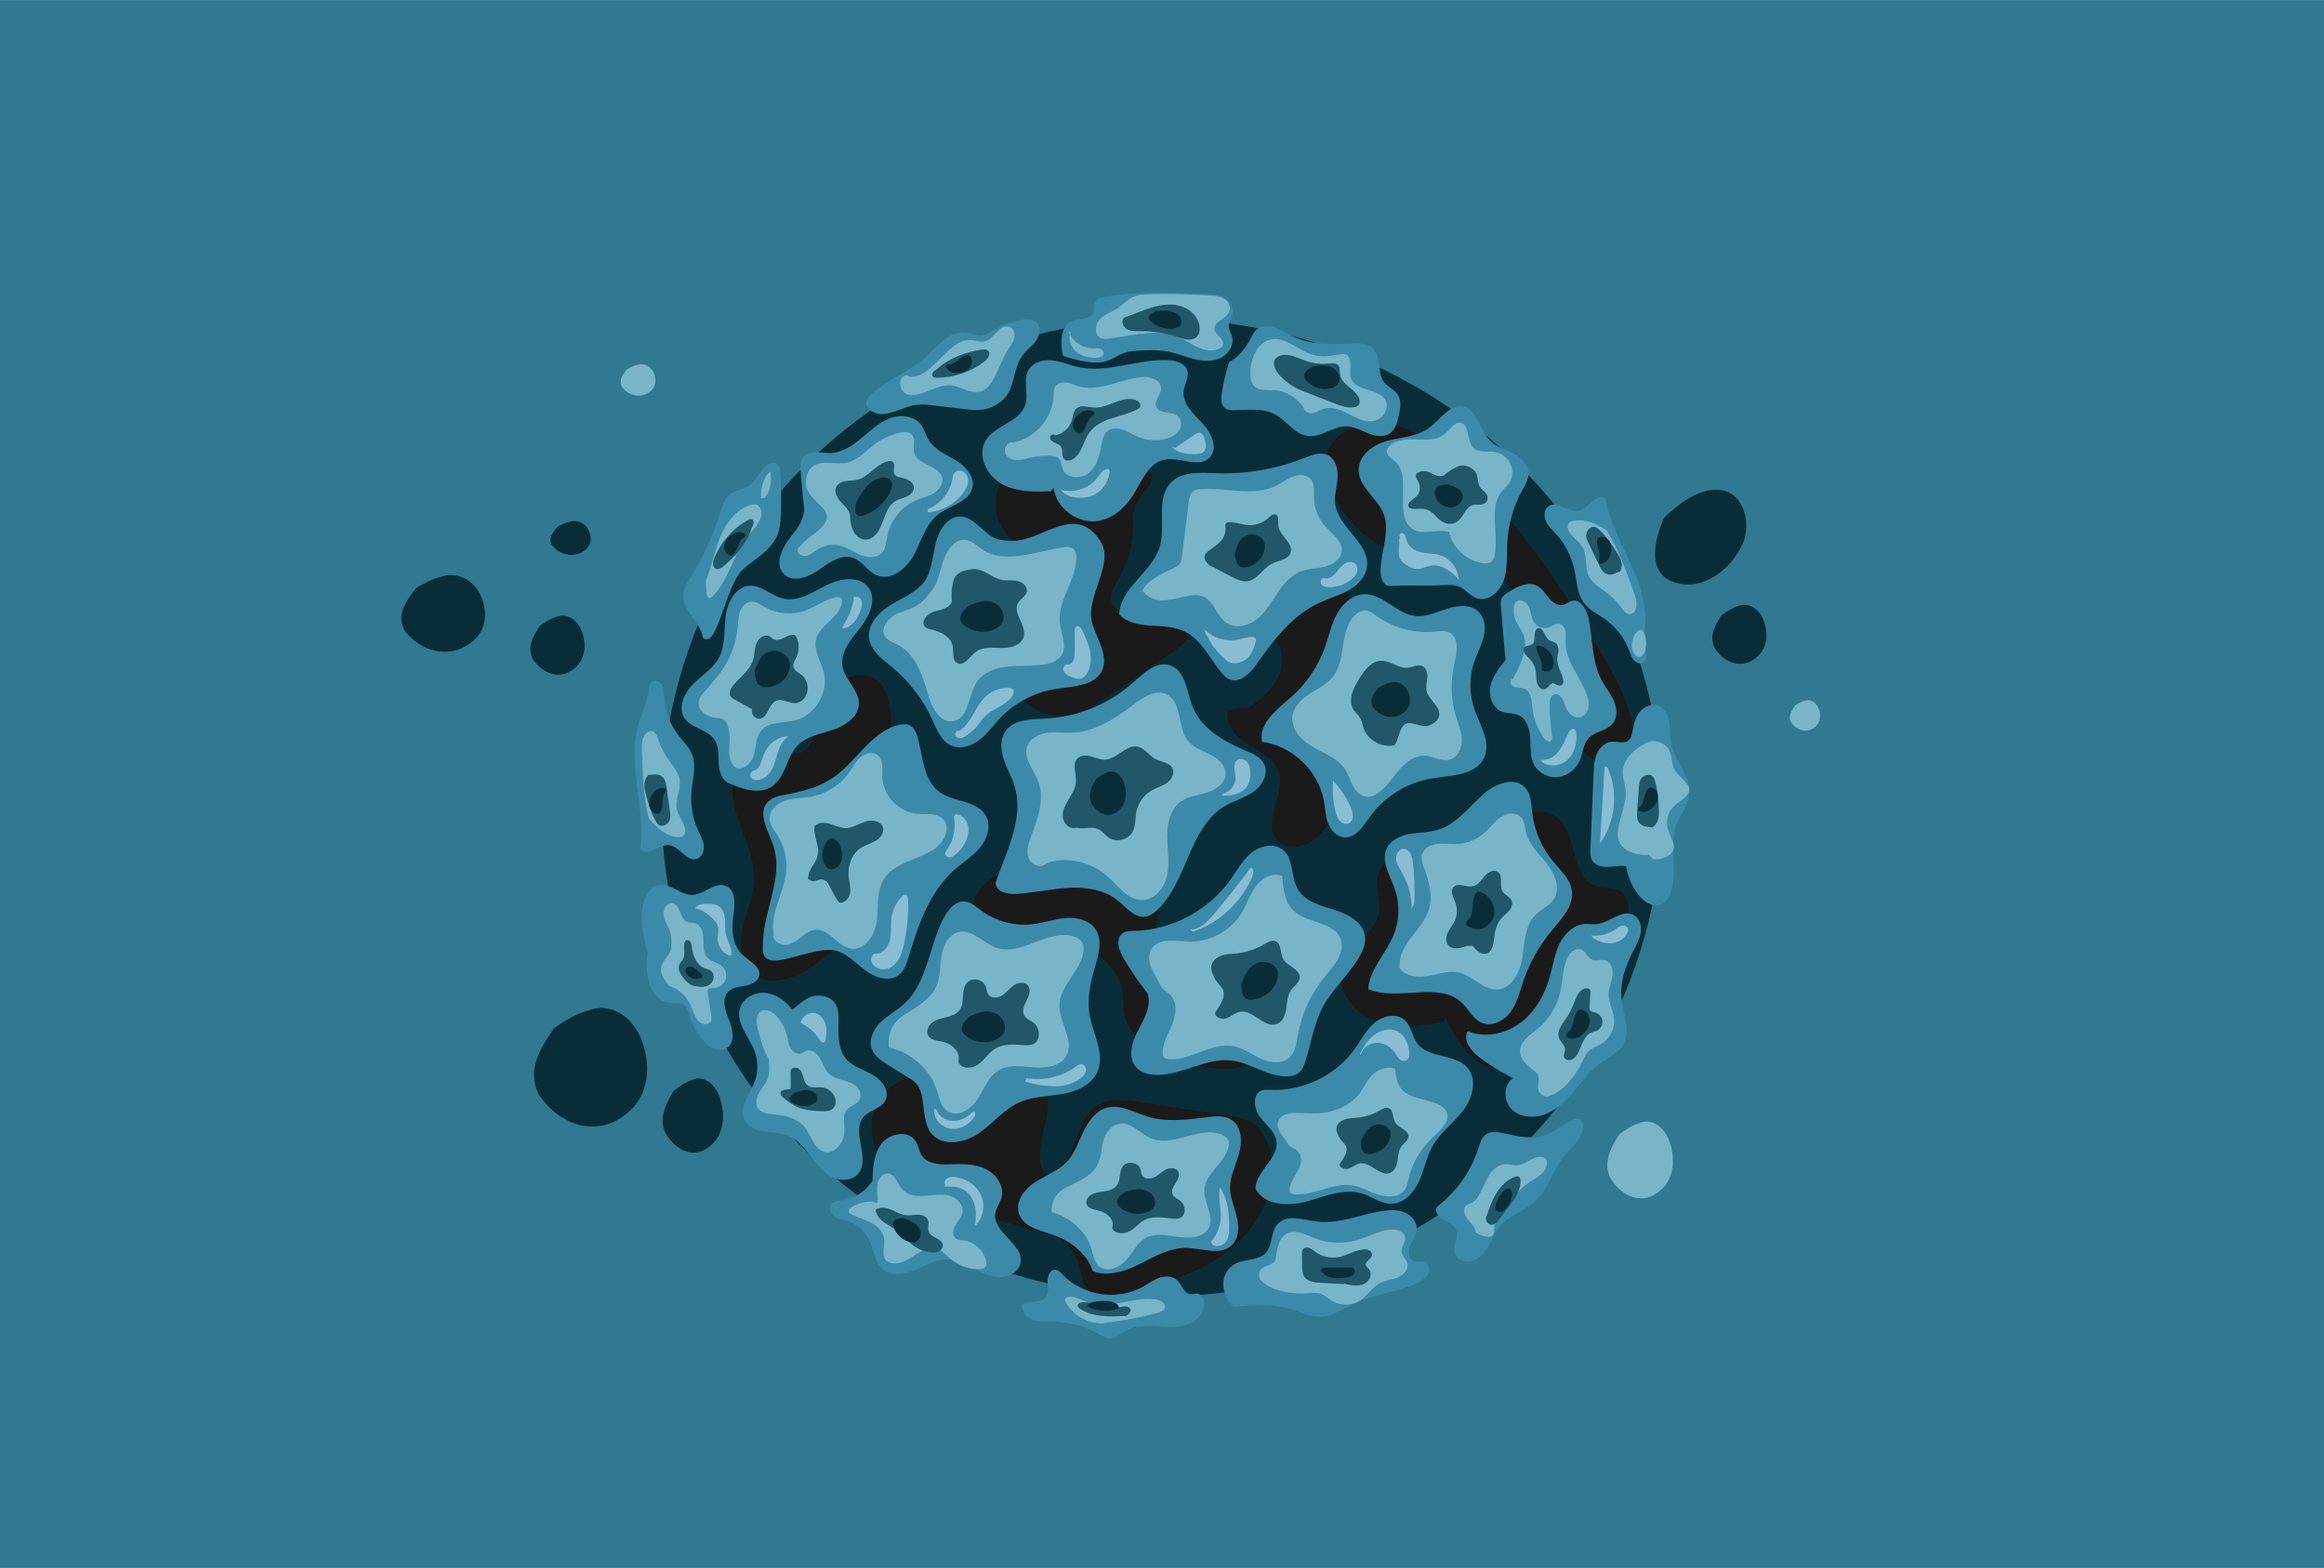<?xml version="1.0" encoding="utf-8"?>
<!-- Generator: Adobe Illustrator 23.0.6, SVG Export Plug-In . SVG Version: 6.00 Build 0)  -->
<svg version="1.1" id="Layer_1" xmlns="http://www.w3.org/2000/svg" xmlns:xlink="http://www.w3.org/1999/xlink" x="0px" y="0px"
	 viewBox="0 0 1962 1323.88" enable-background="new 0 0 1962 1323.88" xml:space="preserve">
<rect y="0.06" fill="#307990" width="1962" height="1323.88"/>
<ellipse fill="#092D38" cx="981" cy="682" rx="422.42" ry="412.53"/>
<g>
	<path fill="#1A1A1A" d="M1292.01,546.17c2.06-38.02-29.04-74.88-66.86-79.26c-17.64-2.04-36.08,2.09-52.94-3.46
		c-14.43-4.75-25.73-16-35.4-27.72c-11.63-14.12-22.25-31.97-17.87-49.73c5.03-20.39,28.96-31.55,49.79-28.87
		c20.83,2.68,38.78,15.69,54.63,29.47c53.79,46.76,94.52,106.63,130.45,168.18c14.26,24.43,28.32,51.35,25.16,79.46
		c-0.63,5.63-2.62,12-7.88,14.11c-3.29,1.32-7.01,0.58-10.4-0.45c-21.44-6.48-38.56-23.37-49.72-42.8
		c-11.16-19.42-17.04-41.37-22.22-63.16"/>
</g>
<g>
	<path fill="#1A1A1A" d="M908.52,1049.57c-29.52-8.72-59.03-17.44-88.55-26.15c-20.36-6.01-41.23-12.28-58.11-25.16
		c-16.88-12.88-29.17-34.01-25.5-54.92c4.11-23.37,30-40.43,53.1-34.97c9.13,2.16,17.69,7.27,27.07,7.26
		c18.4-0.01,34.83-19.57,52.25-13.65c14.36,4.89,17.93,23.85,15.35,38.8s-8.82,30.14-4.88,44.79c0.79,2.95,2.52,6.23,5.56,6.6
		c1.47,0.18,2.93-0.39,4.24-1.07c20.98-10.85,17.68-45.71,37.88-57.95c10-6.06,22.67-4.5,34.23-2.74
		c24.88,3.79,49.76,7.58,74.63,11.38c8.11,1.24,16.58,2.62,23.17,7.5c5.8,4.29,9.5,10.89,11.85,17.71
		c11.25,32.8-7.54,69.85-35.36,90.55c-27.81,20.7-62.77,28.74-96.61,36.29c-5,1.11-10.39,2.2-15.1,0.18
		c-9.17-3.94-10.04-16.19-12.92-25.75c-3.52-11.68-12.19-21.7-23.25-26.86"/>
</g>
<g>
	<path fill="#1A1A1A" d="M731.36,788.97c-17.84,2.87-31.31,17-46.05,27.44c-14.74,10.44-36.26,17.07-49.91,5.23
		c-10.47-9.08-11.31-25.14-8.31-38.67c3.01-13.52,9.04-26.51,9.49-40.36c0.48-14.64-5.31-28.65-10.44-42.36s-9.77-28.42-6.93-42.79
		c2.84-14.37,15.77-27.76,30.31-25.98c8.08,0.99,15.71,6.36,23.7,4.8c11.48-2.25,15.32-16.31,18.11-27.67
		c2.72-11.09,6.84-22.32,15.07-30.23c8.23-7.91,21.48-11.53,31.38-5.85c11.66,6.69,14.02,22.26,14.68,35.69
		c1.3,26.46,1.01,53.01-0.87,79.44c-0.6,8.49-1.32,17.35,1.89,25.24c2.23,5.48,6.18,10.05,9.07,15.21
		c7.1,12.67,7.19,28.99,0.22,41.73c-6.96,12.74-20.75,21.48-35.25,22.35"/>
</g>
<g>
	<path fill="#1A1A1A" d="M956.2,433.01c2.07,19.71-2.36,40.05-12.43,57.12c-3.27,5.55-7.29,11.73-5.49,17.91
		c3.14,10.78,19.36,9.46,28.61,3.09c9.25-6.37,18.4-15.88,29.51-14.2c12.78,1.94,18.45,18.79,13.77,30.85
		c-4.68,12.05-15.9,20.1-26.55,27.43c-16.32,11.24-32.63,22.49-48.95,33.73c-7.56,5.21-15.26,10.49-23.99,13.34
		c-16.62,5.41-36.27,0.65-48.11-12.22s-14.86-33.27-6.72-48.74c5.71-10.85,15.87-18.55,23.73-27.96
		c7.86-9.41,13.52-22.77,8.13-33.78c-6.02-12.28-22.03-15.14-32.89-23.45c-15.71-12.01-18.76-36.96-7.52-53.23
		c11.24-16.27,34.37-22.49,52.83-15.4c14.19,5.44,27.45,17.83,42.24,14.34c5.12-1.21,9.63-4.27,14.67-5.78
		c5.04-1.51,11.47-0.91,14.23,3.58c6.71,10.88-15.8,20.93-13.38,33.48"/>
</g>
<g>
	<path fill="#1A1A1A" d="M901.55,735.66c13.39,3.82,27.6-0.22,41.51-0.91c13.91-0.69,30.4,4.06,34.76,17.29
		c5.32,16.11-9.66,37.71,3.13,48.84c2.99,2.6,6.94,3.81,10.82,4.64c17.33,3.73,35.76,1.45,52.57,7.06
		c16.55,5.52,30.53,19.27,34.72,36.21c4.19,16.94-2.39,36.45-16.91,46.13c-15.35,10.22-35.57,8.44-53.63,4.67
		c-25.69-5.36-54.73-18.29-59.46-44.1c-1.25-6.82-0.58-13.88-1.89-20.69c-2.86-14.85-15.09-26.66-29.13-32.28
		c-14.03-5.62-29.65-5.87-44.7-4.38c-16.26,1.61-35.09,4.34-46.78-7.07c-14.95-14.59-4.61-42.3,14.02-51.73
		c18.63-9.44,40.88-6.24,61.48-2.83"/>
</g>
<g>
	<path fill="#1A1A1A" d="M1219.26,862.93c-19.83,3.07-40.75,6.04-59.47-1.21c-18.72-7.24-33.57-28.59-26.38-47.33
		c6.28-16.37,26.5-25.15,30.24-42.28c1.87-8.59-0.92-17.46-0.95-26.24c-0.04-8.79,4.56-19.11,13.3-19.96
		c12.73-1.24,17.15,16.2,18.12,28.95c1.04,13.55,3.85,27.67,12.65,38.02c8.8,10.35,25.11,15.32,36.43,7.8
		c5.83-3.88,9.47-10.33,11.78-16.94c4.94-14.11,4.71-29.41,5.79-44.32c1.08-14.91,3.9-30.55,13.56-41.95s28.09-16.53,39.93-7.4
		c18.46,14.23,11.21,51.73,33.58,58.28c6.25,1.83,13.39,0.33,19.09,3.47c7.63,4.2,9.09,14.69,7.43,23.24
		c-5.8,29.79-35.51,47.85-52.92,72.71c-7.74,11.06-13.12,23.66-21.16,34.5s-19.84,20.18-33.33,20.36
		c-22.31,0.29-36.72-22.77-46.52-42.82"/>
</g>
<g>
	<path fill="#1A1A1A" d="M1051.3,598.69c19.05-9.84,36.66-30.75,29.39-50.92c-1.95-5.41-5.51-10.07-7.97-15.27
		c-7.63-16.12-3.84-35.42,3.37-51.74c4.12-9.32,9.55-18.47,17.92-24.29c8.37-5.82,20.21-7.55,28.73-1.95
		c15.52,10.2,10.37,34.05,17.02,51.39c4.66,12.14,15.3,20.96,21.56,32.36c7.05,12.85,8.09,28.16,7.07,42.79
		c-2.86,41.01-20.62,79.97-45.1,112.99c-5.48,7.39-11.59,14.75-19.9,18.67c-8.32,3.92-19.4,3.4-25.45-3.52
		c-13.03-14.91,7.69-38.47,1.52-57.3c-3.72-11.37-15.88-17.17-26.05-23.46c-10.17-6.3-20.34-17.39-16.58-28.74
		c5.06-0.83,10.12-1.66,15.18-2.49"/>
</g>
<g>
	<path fill="#3C8AA9" d="M777.37,494.58c8.54-7.19,9.92-24.74,12.53-35.59s9.69-23,20.86-22.83c11.94,0.18,18.79,14.12,29.88,18.54
		c4.74,1.89,10,1.92,15.11,1.92c24.35-0.01,52.09-32.08,73.05-0.02c12.85,19.65-12.95,46.89-6.7,69.52
		c3.75,13.59,14.29,27.53,8.18,40.24c-6.18,12.85-23.81,13.12-37.92,15.19c-18.22,2.67-35.46,11.61-48.14,24.96
		c-5.78,6.09-10.69,13.1-17.33,18.25c-6.64,5.15-15.78,8.2-23.51,4.91c-8.7-3.71-12.48-13.66-16.41-22.27
		c-7.71-16.89-19.27-32-33.56-43.85c-8.27-6.86-18.18-13.85-19.65-24.49c-1.5-10.87,6.78-20.75,15.94-26.8
		C758.85,506.2,769.5,502.23,777.37,494.58"/>
</g>
<g>
	<path fill="#3C8AA9" d="M944.9,518.77c0.74-22.52,27.63-35.44,34.15-57c5.45-18.02-3.57-40.95,9.63-54.37
		c9.41-9.56,24.79-8.31,38.2-7.83c25.3,0.9,50.78-3.52,74.31-12.87c6.3-2.5,13.42-5.36,19.57-2.52c6.84,3.16,9.01,11.95,8.45,19.47
		s-2.98,14.99-1.89,22.45c2.92,20.06,29.72,32.89,26.69,52.93c-1.31,8.63-8.23,15.43-15.86,19.66c-7.63,4.22-16.18,6.5-24.11,10.15
		c-22.72,10.46-38.67,31.3-53.06,51.75c-5.48,7.78-14,16.67-22.82,13.11c-2.76-1.12-4.92-3.34-6.84-5.62
		c-9.91-11.75-16.52-27.19-30.12-34.35C983.1,524.21,959.06,533.52,944.9,518.77"/>
</g>
<g>
	<path fill="#3C8AA9" d="M840.08,746.68c9.2-27.24,24.89-55.49,16.45-82.97c-2.41-7.86-6.71-15.02-9.23-22.84
		c-2.53-7.82-3.03-17,1.74-23.69c7.14-10.01,21.68-9.79,33.96-10.44c27.08-1.44,53.57-12.38,73.76-30.49
		c8.93-8.01,19.56-18.17,30.97-14.49c13.16,4.25,14.04,22.01,19.09,34.87c7.27,18.51,26.29,29.38,44.61,37.12
		c6.24,2.64,13.14,5.61,15.96,11.78c3.74,8.17-1.82,17.9-9.18,23.04c-7.36,5.15-16.35,7.44-24.08,12.02
		c-30.35,18-31.43,63.07-56.87,87.53c-2.82,2.71-6.11,5.23-9.97,5.86c-9.23,1.51-16.19-7.6-23.44-13.52
		c-11.59-9.46-27.55-11.65-42.48-10.75s-29.61,4.49-44.56,5.08c-6.9,0.27-15.94-2.05-16.27-8.95"/>
</g>
<g>
	<path fill="#3C8AA9" d="M1064.89,626.33c25.61,3.09,48.01,24.14,52.68,49.51c1.16,6.31,1.34,12.85,3.53,18.88
		c2.18,6.03,7.05,11.7,13.44,12.31c9.77,0.95,16.27-9.31,21.98-17.3c12.28-17.15,31.58-29.11,52.4-32.46
		c16.34-2.63,37.09-2.45,44.04-17.48c6.02-13.02-3.47-27.37-8.18-40.92c-4.53-13.04-4.53-27.6,0-40.64
		c2.43-6.97,6.1-13.51,7.82-20.68c1.72-7.17,1.1-15.53-4.08-20.79c-6.59-6.68-17.61-5.8-26.54-2.91
		c-8.93,2.89-17.86,7.36-27.18,6.28c-15.86-1.83-27.55-19.16-43.5-18.35c-9.93,0.51-18.17,8.28-22.85,17.05
		c-4.68,8.77-6.67,18.69-10.03,28.05c-5.65,15.76-15.33,30.06-27.85,41.18c-12.11,10.75-28.59,22.8-25.05,38.6"/>
</g>
<g>
	<path fill="#3C8AA9" d="M1155.09,835.39c1.03-16.82,14.71-29.83,21.22-45.37c5.3-12.65,5.65-27.3,0.98-40.2
		c-3.98-10.99-11.51-22.76-6.58-33.36c3.36-7.24,11.59-10.91,19.44-12.3c7.86-1.39,16.02-1.12,23.66-3.42
		c15.64-4.71,26.06-18.96,38.18-29.92c10.04-9.08,27.02-15.67,35.91-5.47c4.73,5.42,4.78,13.31,5.58,20.46
		c1.69,15.23,7.95,29.92,17.77,41.68c6.27,7.52,14.32,14.59,15.76,24.28c1.94,13.05-8.74,24.08-17.18,34.23
		c-10.47,12.58-18.59,27.1-23.84,42.61c-3.02,8.91-5.2,18.37-10.78,25.94c-5.58,7.57-15.92,12.74-24.53,8.94
		c-7.19-3.17-10.72-11.2-16.38-16.65c-19.47-18.76-53.27-1.22-78.33-11.37"/>
</g>
<g>
	<path fill="#3C8AA9" d="M1271.18,557.15c-5.45,6.69-11.08,13.72-12.86,22.17c-1.78,8.44,1.65,18.66,9.76,21.63
		c4.37,1.6,9.36,0.9,13.64,2.73c7.14,3.06,9.73,11.85,10.16,19.61c0.43,7.76-0.32,16.01,3.44,22.81
		c3.94,7.12,12.63,11.09,20.68,9.93s15.09-7.13,18.08-14.69c2.34-5.92,2.54-12.93,6.75-17.71c5.41-6.15,15.57-6.38,20.71-12.75
		c4.18-5.18,3.61-12.86,0.97-18.98s-7-11.32-10.16-17.18c-8.64-16.06-7.53-35.4-11.39-53.22c-1.59-7.32-6.93-16.15-14.12-14.07
		c-2.38,0.69-4.29,2.52-6.66,3.23c-4.63,1.37-9.35-1.91-12.46-5.6c-3.11-3.69-5.67-8.13-9.93-10.39
		c-7.78-4.12-17.11,0.72-24.54,5.45c-2.15,1.37-4.41,2.86-5.49,5.17c-0.99,2.12-0.82,4.57-0.62,6.9
		c1.04,12.59,2.09,25.18,3.13,37.76"/>
</g>
<g>
	<path fill="#3C8AA9" d="M968.84,838.79c-8.32-10.3-12.61-17.48-19.72-28.65c-4.49-7.04-7.98-17.95-0.9-22.37
		c2.66-1.66,5.99-1.64,9.12-1.71c31.81-0.73,62.89-17.2,81.34-43.12c5.62-7.89,10.26-16.74,17.78-22.85s19.23-8.61,26.7-2.44
		c9.29,7.68,6.52,22.85,12.58,33.28c6.03,10.39,19.1,13.74,30.59,17.28c11.48,3.54,24.27,10.16,25.99,22.05
		c0.93,6.42-1.77,12.82-5.1,18.39c-8.86,14.83-22.46,26.51-30.53,41.79c-7.55,14.3-9.74,30.75-14.8,46.11
		c-1.01,3.07-2.21,6.21-4.52,8.47c-3.2,3.12-7.98,4-12.44,3.85c-15.73-0.5-29.4-11.49-45.02-13.4c-21.25-2.59-41.2,11.92-62.6,12.18
		c-6.76,0.08-14.06-1.59-18.41-6.76c-7.11-8.43-3.18-21.28,1.98-31.03C966.03,860.15,972.33,849.26,968.84,838.79"/>
</g>
<g>
	<path fill="#3C8AA9" d="M922.61,1073.3c-4.21-13.03-16.52-23.8-29.2-29c-12.41-5.09-29.22-6.94-33.23-19.75
		c-3.15-10.07,4.6-20.42,13.43-26.21s19.3-9.31,26.63-16.89c6.86-7.1,10.07-16.83,14.32-25.74c4.25-8.91,10.58-17.89,20.12-20.43
		c11.3-3.01,22.53,3.92,33.7,7.4c16.3,5.09,33.87,2.82,50.8,0.63c6.89-0.89,14.43-1.62,20.3,2.09c8.7,5.51,9.49,18.06,6.79,28
		s-7.91,19.45-7.79,29.75c0.09,8.43,3.76,16.35,5.73,24.54s1.82,17.92-4.27,23.74c-9.62,9.2-25.18,2.46-38.49,2.24
		c-13.88-0.24-26.51,7.25-38.94,13.42C950.09,1073.28,935.53,1078.38,922.61,1073.3"/>
</g>
<g>
	<path fill="#3C8AA9" d="M1059.91,1003.67c0.01-14.19,20.17-26.26,17.73-40.23c-1.46-8.37-9.14-13.96-14.21-20.79
		c-5.07-6.82-6.19-18.88,1.77-21.88c2.39-0.9,5.03-0.68,7.58-0.57c27.45,1.23,55.13-12.26,71.09-34.63
		c5.39-7.55,9.63-16.15,16.75-22.1c7.12-5.95,18.55-8.28,25.39-2.01c5.54,5.08,6.08,13.71,10.6,19.71
		c9.59,12.72,31.76,8.33,42.21,20.34c8.62,9.91,4.44,25.74-3.55,36.18c-7.98,10.44-19.15,18.38-25.68,29.78
		c-5.3,9.26-7.12,20.09-11.49,29.82c-4.37,9.73-12.8,19.04-23.47,19.12c-8.79,0.07-16.3-6.06-24.69-8.65
		c-15.33-4.75-31.42,2.56-46.9,6.76C1087.53,1018.72,1067.36,1017.89,1059.91,1003.67"/>
</g>
<g>
	<path fill="#3C8AA9" d="M644.06,799.14c-0.51-28.96,18.18-58.06,8.71-85.44c-4.26-12.3-13.53-26.94-4.69-36.49
		c3.92-4.23,10.07-5.32,15.74-6.36c14.28-2.62,28.69-6.55,40.55-14.94c19.64-13.9,32.16-39.66,55.82-44.05
		c2.34-0.43,4.82-0.62,7.05,0.22c4.22,1.6,6.28,6.31,7.5,10.66c4.56,16.26,4.74,35.99,18.38,45.94
		c12.17,8.88,32.08,7.04,39.28,20.27c4.59,8.42,1.15,19.24-4.96,26.64c-6.11,7.39-14.49,12.5-21.67,18.86
		c-20.97,18.58-30.56,46.54-38.61,73.38c-1.69,5.64-3.59,11.65-8.22,15.3c-7.66,6.03-19.13,2.77-27.1-2.85
		c-7.97-5.62-14.65-13.37-23.77-16.84C686.89,795.39,641.5,827.45,644.06,799.14"/>
</g>
<g>
	<path fill="#3C8AA9" d="M772.73,913.57c-7.82-4.9-15.64-9.8-23.45-14.7c-5.29-3.32-10.92-7.02-13.18-12.84
		c-3.08-7.91,1.26-16.93,7.33-22.86c6.07-5.92,13.79-9.91,20.04-15.65c20.12-18.47,20.68-49.81,33.93-73.68
		c3.64-6.56,9.63-13.23,17.11-12.62c5.17,0.42,9.31,4.23,13.46,7.34c12.53,9.39,28.75,13.7,44.29,11.77
		c9.38-1.17,18.43-4.5,27.85-5.19c9.43-0.69,20.01,2,25.07,9.98c5.72,9.01,2.38,20.75-0.64,30.98c-3.87,13.1-6.97,26.87-4.71,40.35
		c2.81,16.69,13.59,33.94,6.36,49.24c-5.16,10.93-17.86,16.09-29.77,18.11c-11.92,2.02-24.42,1.97-35.48,6.84
		c-13.44,5.92-22.86,18.23-34.99,26.52c-12.13,8.28-30.92,11.23-39.89-0.4c-10.23-13.26-2.02-38.12-17.17-45.26"/>
</g>
<g>
	<path fill="#3C8AA9" d="M612.96,660.18c12.47,5.83,27.87,11.48,39.17,3.61c11.11-7.74,11.73-24.38,21.07-34.18
		c7.65-8.02,19.47-9.9,29.99-13.37c10.52-3.47,21.73-11,21.89-22.08c0.17-11.49-11.63-19.85-13.73-31.15
		c-2.28-12.21,7.1-23.11,14.8-32.86c7.71-9.75,14.37-23.79,7.13-33.89c-7.6-10.61-24.15-7.92-35.78-2
		c-11.63,5.91-23.88,14.19-36.56,11.13c-9.79-2.36-17.79-11.28-27.85-10.81c-11.88,0.55-18.94,13.84-20.42,25.64
		c-1.48,11.8-0.05,24.46-5.65,34.96c-5.01,9.39-14.7,15.17-22.17,22.76c-7.47,7.59-12.8,19.82-6.83,28.64
		c5.8,8.57,19.15,9.19,25.02,17.71c3.92,5.69,3.36,13.19,3.72,20.09c0.36,6.9,2.75,14.88,9.28,17.17"/>
</g>
<g>
	<path fill="#3C8AA9" d="M668.81,852.6c5.52-4.02,10.53-9.69,17.17-11.3c6.63-1.62,14.5-0.15,18.58,5.32
		c3.34,4.49,3.49,10.52,3.36,16.11c-0.25,11.06-0.62,23.34,6.66,31.67c5.82,6.67,15.06,8.97,22.71,13.43
		c7.65,4.46,14.29,14,9.99,21.74c-3.68,6.63-13.04,7.67-18.09,13.32c-11.18,12.53,6.22,35.47-4.68,48.24
		c-5.48,6.42-15.89,6.32-23.26,2.2c-7.37-4.12-12.47-11.24-17.56-17.97c-5.09-6.73-10.77-13.57-18.62-16.67
		c-6.26-2.47-13.2-2.28-19.85-3.28c-6.65-1.01-13.75-3.78-16.73-9.81c-4.98-10.07,4.08-20.94,8.27-31.36
		c3.47-8.62,3.51-18.55,0.13-27.2c-4.68-11.99-15.81-23.22-12.23-35.58c2.54-8.78,12.52-14.02,21.61-13.09
		S663.33,845.27,668.81,852.6"/>
</g>
<g>
	<path fill="#3C8AA9" d="M546.99,804.36c-2.01,9.2-1.26,15.22,0.81,24.4c2.07,9.18,9.45,17.89,18.86,18.27
		c3.51,0.14,7.36-0.79,10.3,1.12c2.63,1.71,3.53,5.05,4.45,8.05c2.39,7.72,6.27,14.98,11.36,21.25c5.11,6.29,14.01,11.86,20.83,7.49
		c7.24-4.64,5.2-15.64,1.9-23.58c-3.31-7.94-6.62-18.19-0.46-24.19c3.62-3.52,9.12-3.93,14.09-4.84c4.96-0.92,10.53-3.28,11.71-8.19
		c1.89-7.86-8.15-12.48-14.07-17.98c-8.71-8.09-9.3-21.63-7.6-33.4c1.31-9.08,2.15-21.04-6.28-24.64
		c-9.15-3.91-18.11,7.06-28.05,7.49c-9.85,0.43-18.15-9.56-27.93-8.36c-10.69,1.31-15.06,14.53-15.17,25.3
		C541.63,783.35,543.42,794.16,546.99,804.36"/>
</g>
<g>
	<path fill="#3C8AA9" d="M736.6,997.38c0.32-11.15,0.93-23.15,7.8-31.94c6.87-8.79,22.47-11.33,28.55-1.97
		c2.44,3.76,2.86,8.56,5.35,12.28c4.91,7.32,15.34,7.64,24.15,7.32c10.08-0.36,20.61-0.44,29.68,3.98s16.07,14.76,13.31,24.47
		c-1.28,4.5-4.45,8.37-5.19,13c-2.57,16.18,24.59,26.01,21.25,42.05c-1.58,7.6-10.08,12.12-17.85,11.89
		c-7.76-0.23-14.92-3.99-21.78-7.65c-6.85-3.66-14.05-7.38-21.81-7.51c-9.67-0.16-18.4,5.22-27.32,8.97
		c-8.91,3.74-20.14,5.59-27.51-0.66c-6.99-5.92-7.44-16.37-11.37-24.64c-3.48-7.31-10.04-13.1-17.72-15.64
		c-3.89-1.29-8.14-1.82-11.54-4.11c-3.4-2.29-5.52-7.3-3-10.54c2.02-2.6,5.8-2.75,9.07-3.14c10.1-1.2,19.55-7.05,25.12-15.55"/>
</g>
<g>
	<path fill="#3C8AA9" d="M1283.73,913.32c-12.05-5.44-23.52-12.16-34.16-20c-7.33-5.41-14.99-14.71-10.38-22.57
		c14.39,5.88,31.58,2.34,44.09-6.89s20.67-23.46,24.94-38.41c2.68-9.38,3.99-19.24,8.16-28.06c4.16-8.83,12.13-16.77,21.88-17.24
		c3.12-0.15,6.25,0.47,9.37,0.19c11.17-1.01,21.8-13.16,31.59-7.68c4.88,2.73,6.72,9.08,5.94,14.61
		c-0.78,5.54-3.63,10.52-6.21,15.49c-6.33,12.22-11.36,25.74-10.08,39.44c1.28,13.68,8.51,28.49,1.35,40.21
		c-4.14,6.77-11.94,10.15-18.41,14.75c-8.65,6.15-15.15,14.76-21.97,22.89s-14.38,16.11-24.13,20.29
		c-9.75,4.17-22.23,3.63-29.71-3.9c-7.48-7.53-6.59-22.51,3.03-27"/>
</g>
<g>
	<path fill="#3C8AA9" d="M1373.88,731.75c-5.11-1.35-10.48-0.04-15.76,0.24c-5.27,0.28-11.34-0.95-13.99-5.51
		c-1.67-2.88-1.58-6.41-1.44-9.74c0.9-21.21,1.8-42.42,2.69-63.64c0.24-5.64,0.51-11.43,2.73-16.62s6.85-9.75,12.48-10.2
		c4.82-0.39,10.34,2.03,14.14-0.96c2.42-1.9,3.01-5.26,3.55-8.29c1.02-5.72,2.56-11.57,6.25-16.05c3.69-4.49,10.02-7.25,15.46-5.22
		c5.41,2.01,8.34,7.97,9.25,13.66s0.33,11.56,1.35,17.24c2.83,15.86,17.7,29.1,15.58,45.07c-1.19,8.94-7.56,16.24-10.76,24.66
		c-6.53,17.17,0.66,36.88-4.06,54.64c-1.47,5.52-4.64,11.23-10.09,12.92c-6.84,2.12-13.82-2.99-18.19-8.66
		c-5.82-7.56-9.52-16.74-10.56-26.23"/>
</g>
<g>
	<path fill="#3C8AA9" d="M1172.57,494.79c15.44-0.99,29.69,0.29,45.13-0.69c5.01-0.32,10.24-0.6,14.83,1.55
		c5.06,2.37,8.74,7.46,13.96,9.4c9.38,3.49,19.51-4.94,22.97-14.81c3.47-9.87,2.44-20.76,2.95-31.27
		c0.76-15.83,5.18-31.46,12.77-45.13c2.43-4.39,5.28-8.9,5.3-13.99c0.02-7.86-6.67-13.86-13.38-17.22
		c-6.71-3.36-14.27-5.45-19.54-10.98c-8.35-8.76-10.32-25.25-21.76-28.15c-11.61-2.94-19.99,10.99-29.86,18.11
		c-10.01,7.21-22.89,7.49-34.63,10.61c-11.74,3.12-24.29,11.84-24.29,24.66c0,14.66,15.85,23.39,21.11,36.95
		c5.89,15.21-2.69,32.19-2.6,48.63C1165.55,487.73,1167.62,494.2,1172.57,494.79"/>
</g>
<g>
	<path fill="#3C8AA9" d="M887.22,414.82c-14.36,0.63-29.56,0.7-42.02-6.46c-12.47-7.15-20.43-24.11-13.02-36.43
		c7.82-12.98,28.41-15.39,33.29-29.73c3.3-9.72-2.27-21.48,3.1-30.22c3.97-6.46,12.59-8.52,20.12-7.64c7.53,0.88,14.59,4.05,22,5.65
		c24.99,5.4,50.53-7.34,76.05-5.84c6.28,0.37,13.6,2.51,15.55,8.49c1.86,5.69-2.21,11.5-2.93,17.44
		c-1.31,10.85,8.29,19.46,15.82,27.38c7.53,7.92,13.6,21.13,5.96,28.95c-9.24,9.46-25.34-1.03-38.26,1.74
		c-13.02,2.79-18.75,17.55-25.68,28.92c-6.64,10.89-16.84,20.39-29.37,22.7c-17.39,3.21-36.06-10.32-38.41-27.85"/>
</g>
<g>
	<path fill="#3C8AA9" d="M1037.61,305.83c-2.71,8.65-4.76,17.52-6.13,26.48c-0.66,4.3-0.85,9.44,2.54,12.17
		c2.21,1.78,5.28,1.92,8.11,1.88c11.62-0.17,24.01-1.99,34.25,3.5c9.83,5.27,16.49,16.76,27.54,18.26
		c11.41,1.55,21.68-8.53,33.19-8.14c6.35,0.22,12.09,3.59,17.99,5.96c5.9,2.37,13.07,3.63,18.27-0.02c4.55-3.19,6.15-9.09,7.4-14.51
		c1.41-6.13,2.66-13.07-0.83-18.31c-2.87-4.3-8.26-6.28-11.43-10.36c-6.37-8.2-1.94-22.07-9.71-28.97
		c-4.31-3.82-10.69-3.82-16.44-3.6c-17.38,0.69-35.6,1.37-51.22-6.26c-5.08-2.48-9.78-5.8-15.17-7.5
		c-5.39-1.7-11.92-1.43-15.89,2.59c-2,2.02-3.11,4.74-4.44,7.25C1051.61,293.87,1045.3,301.99,1037.61,305.83"/>
</g>
<g>
	<path fill="#3C8AA9" d="M678.85,429.18c-0.99-10.44-1.97-20.87-2.96-31.31c-0.36-3.87-0.65-8.08,1.5-11.31
		c4.61-6.94,15.12-3.88,23.45-4.05c9.76-0.2,18.49-5.97,26.02-12.2c7.52-6.23,14.7-13.27,23.78-16.88
		c9.07-3.61,20.87-2.75,26.81,5.01c3,3.91,4.09,8.95,6.64,13.16c4.98,8.2,14.57,12.06,22.76,17.05c8.19,4.98,16.16,13.51,14.19,22.9
		c-2.59,12.34-18.78,14.98-28.81,22.63c-10.61,8.09-14.19,22.15-20.42,33.95s-19.56,22.87-31.8,17.56
		c-7.51-3.26-11.86-11.79-19.57-14.57c-10.12-3.66-20.44,3.94-29.22,10.15c-8.79,6.21-21.8,11.11-29.39,3.48
		c-8.21-8.24-1.68-22.16,5.58-31.24c7.26-9.09,9.91-12.86,11.65-22.86"/>
</g>
<g>
	<path fill="#3C8AA9" d="M819.6,346c-10.38-1.21-20.76-2.41-31.15-3.62c-4.94-0.57-9.93-1.15-14.86-0.51
		c-9.71,1.25-18.46,7.08-28.23,7.76c-6.79,0.47-15.3-4.13-13.88-10.79c0.55-2.59,2.5-4.62,4.47-6.38
		c13.57-12.15,31.57-18.49,45.11-30.67c10.3-9.26,20.39-22.74,34.13-20.96c4.68,0.6,9.17,3.06,13.85,2.5
		c3.82-0.46,7.08-2.85,10.36-4.86c7.31-4.5,15.58-7.43,24.09-8.55c3.93-0.52,8.35-0.51,11.32,2.1c4.33,3.81,3.18,11.07-0.16,15.77
		c-3.34,4.7-8.32,8.04-11.69,12.72c-7.95,10.99-6.02,27.71-15.99,36.91C839,344.75,830.39,347.02,819.6,346"/>
</g>
<g>
	<path fill="#3C8AA9" d="M896.81,297.96c-1.41-9.8-1.43-22.4,7.57-26.55c6.5-3,16.67-1,18.92-7.79c0.83-2.5,0.01-5.34,0.95-7.79
		c1.4-3.68,5.92-4.9,9.82-5.5c27.28-4.24,55.08-3.28,82.67-2.3c5.35,0.19,10.88,0.42,15.72,2.71c4.84,2.29,8.85,7.22,8.36,12.55
		c-0.42,4.54-3.94,8.58-3.44,13.11c0.28,2.55,1.81,4.78,2.59,7.23c2.3,7.2-2.57,15.26-9.36,18.58s-14.85,2.82-22.2,1.04
		s-14.38-4.76-21.79-6.25c-9.86-1.99-20.04-1.28-30.07-0.57c-19.61,1.39-15.54,18.23-58.83,4.17"/>
</g>
<g>
	<path fill="#3C8AA9" d="M593.32,538.31c-1.91-13.16-16.94-22.39-16.4-35.68c0.24-5.96,3.68-11.23,6.81-16.31
		c10.23-16.57,18.35-34.44,24.11-53.04c1.8-5.83,3.64-12.14,8.44-15.9c4.74-3.73,11.4-4.13,16.35-7.57c7-4.86,9.53-14.99,17.34-18.4
		c1.52-0.66,3.28-1.02,4.82-0.42c2.98,1.14,3.7,4.95,3.93,8.13c0.88,12.27,1.02,24.6,0.4,36.88c-0.25,4.98-0.64,10.03-2.34,14.71
		c-4.79,13.21-18.46,20.53-29.12,29.69C612.21,493.71,605.66,549.88,593.32,538.31"/>
</g>
<g>
	<path fill="#3C8AA9" d="M540.31,717.27c5.37-34.63-11.13-70.76-1.68-104.51c2.63-9.4,7.23-18.3,8.54-27.97
		c0.51-3.77,1.13-8.47,4.73-9.69c2.91-0.98,6.09,1.24,7.37,4.04s1.2,5.98,1.35,9.05c0.55,11.49,4.65,22.79,11.6,31.96
		c4.33,5.72,9.84,10.79,12.32,17.52c3.5,9.51,0.23,19.98-0.74,30.07c-1.09,11.33,0.85,22.93,5.57,33.28
		c1.92,4.21,4.32,8.33,4.82,12.93c0.5,4.59-1.61,9.92-6.04,11.26c-8.58,2.61-14.28-10.57-23.19-11.54
		c-7.87-0.85-15.58,8.21-22.59,4.55"/>
</g>
<g>
	<path fill="#3C8AA9" d="M863.1,1104.01c0.31,5.28,5.1,9.37,10.17,10.87s10.48,1.06,15.77,1.12c13.61,0.16,27.17,3.85,38.99,10.6
		c2.66,1.52,5.36,3.23,8.42,3.44c5.45,0.37,9.87-4.01,14.64-6.65c7.52-4.16,16.6-4.12,25.18-3.55s17.42,1.52,25.6-1.14
		c8.18-2.65,15.55-10.13,14.9-18.7c-0.27-3.54-2.48-7.38-6.01-7.75c-1.93-0.2-3.84,0.66-5.77,0.52c-5.58-0.41-7.14-7.86-11.17-11.73
		c-3.87-3.72-10.09-3.85-15.16-2.09c-5.07,1.76-9.43,5.08-14.12,7.69c-21.36,11.9-50.52,7.43-67.34-10.31
		c-1.8-1.89-3.77-4.07-6.37-4.19c-4.39-0.19-6.62,5.36-6.41,9.75c0.21,4.39,1.41,9.23-1.08,12.85c-4.35,6.31-15.08,2.7-21.12,7.41"
		/>
</g>
<g>
	<path fill="#3C8AA9" d="M1041.78,1103.3c-6-3.37-9.21-13.12-9.01-20c0.2-6.88,4.46-13.49,10.65-16.51
		c8.12-3.96,19.06-2.24,25.2-8.86c6-6.47,4.01-17.6,9.83-24.23c7.55-8.62,21.31-3.89,32.66-2.35c18.91,2.56,37.37-5.99,56.24-8.85
		c6.19-0.94,12.72-1.22,18.5,1.19c5.78,2.41,10.55,8.12,10.16,14.36c-0.32,5.02-3.72,9.23-5.56,13.91
		c-1.85,4.67-1.26,11.35,3.49,13.01c2.96,1.03,6.4-0.38,9.27,0.86c3.38,1.47,4.31,6.19,2.75,9.54c-1.55,3.35-4.82,5.54-8.09,7.25
		c-16.22,8.52-35.47,9.38-52.15,16.95c-10.76,4.89-21.03,12.69-32.84,12.26c-7.22-0.26-13.9-3.63-20.79-5.83
		C1075.99,1100.84,1058.63,1102.04,1041.78,1103.3"/>
</g>
<g>
	<path fill="#3C8AA9" d="M1214.87,1017.51c15.6-12.25,27.38-29.3,33.33-48.22c1.29-4.09,2.52-8.59,5.94-11.17
		c4.16-3.13,9.98-2.31,15.07-1.24c12.38,2.61,25.66,5.78,37.32,0.87c8.33-3.51,14.92-10.88,23.74-12.87c1.05-0.24,2.17-0.39,3.17,0
		c1.5,0.58,2.34,2.2,2.72,3.76c2.52,10.26-7.94,18.4-14.78,26.46c-10.17,11.98-13.87,28.82-25.5,39.38
		c-8.93,8.11-21.62,11.58-29.44,20.76c-4.12,4.83-6.53,10.85-9.63,16.4c-3.1,5.54-7.3,10.96-13.3,13.04
		c-6,2.09-13.95-0.6-15.56-6.75c-1.69-6.44,3.87-13.46,1.3-19.6c-2.89-6.89-13.89-7.5-16.38-14.54
		C1211.77,1020.67,1212.19,1019.44,1214.87,1017.51"/>
</g>
<g>
	<path fill="#79B5C8" d="M883.11,729.1c-4.14,4.73-12.76,1.11-14.86-4.81c-2.1-5.92,0.09-12.42,2.32-18.3
		c5.7-15.07,11.71-31.83,5.77-46.8c-3.79-9.55-12.34-18.72-9.27-28.53c2.16-6.9,9.6-10.88,16.76-11.9
		c7.16-1.02,14.45,0.16,21.68-0.15c19.21-0.83,36.29-12.03,51.55-23.73c8.04-6.17,18.25-12.94,27.49-8.77
		c13.84,6.26,9.03,28.33,18.81,39.95c4.67,5.54,11.99,7.87,18.46,11.14c6.47,3.27,12.96,8.84,12.88,16.08
		c-0.08,7.94-7.99,13.53-15.58,15.89c-7.59,2.36-15.96,3.06-22.39,7.73c-8.79,6.38-11.41,18.37-11.32,29.23
		c0.09,10.86,2.19,21.85,0.05,32.5c-2.14,10.65-10.32,21.29-21.18,21.38c-12.3,0.1-20.3-12.26-29.54-20.37
		C921.14,727.73,899.94,722.55,883.11,729.1"/>
</g>
<g>
	<path fill="#79B5C8" d="M1091.81,611.24c1.67,9.84,10.8,16.51,19.63,21.15c8.83,4.64,18.64,8.79,24.1,17.15
		c2.94,4.49,4.32,9.82,6.92,14.51s7.1,9.01,12.46,8.86c2.32-0.06,4.54-0.97,6.56-2.12c7.96-4.54,13.03-12.67,18.89-19.72
		c5.86-7.04,13.88-13.64,23.02-12.99c6.94,0.49,13.61,5.15,20.35,3.43c6.73-1.72,10.41-9.38,10.34-16.33
		c-0.08-6.95-2.92-13.52-4.93-20.17c-4.29-14.23-4.78-29.58-1.43-44.05c2.25-9.73,4.67-22.96-4.42-27.09
		c-3.58-1.62-7.71-0.94-11.62-0.54c-17.26,1.75-35.09-2.98-49.21-13.06c-3.01-2.15-6.13-4.63-9.82-4.8
		c-3.59-0.16-6.93,1.96-9.4,4.57c-12.61,13.38-6.59,36.86-17.92,51.34c-5.69,7.27-14.72,10.89-22.28,16.18
		c-7.56,5.29-14.25,14.36-11.42,23.15"/>
</g>
<g>
	<path fill="#79B5C8" d="M783.55,502.53c7.38-9.12,8.48-13.58,10.95-23.11c2.94-11.36,10.01-25.56,21.55-23.39
		c4.97,0.94,8.71,4.88,12.9,7.72c19.5,13.22,45.33,1.78,68.64-1.6c2.96-0.43,6.33-0.6,8.58,1.36c2,1.75,2.47,4.66,2.5,7.31
		c0.16,19.29-16.36,36.42-13.94,55.56c1.15,9.03,6.36,18.77,1.66,26.57c-2.82,4.68-8.43,6.87-13.79,7.9
		c-10.23,1.97-20.8,0.86-31.17,1.86c-10.37,0.99-21.37,4.72-27,13.49c-7.17,11.18-6.43,30.23-19.49,32.68
		c-11.27,2.11-18.37-11.54-21.5-22.57c-4.58-16.15-10.45-34.07-25.35-41.81c-3.83-1.99-8.32-3.37-10.72-6.96
		c-5.27-7.87,4.03-17.8,13.09-20.58S778.18,510.33,783.55,502.53"/>
</g>
<g>
	<path fill="#79B5C8" d="M997.63,470.92c2.01-15.83,4.02-31.66,6.03-47.49c0.38-2.98,0.89-6.23,3.13-8.25
		c1.93-1.73,4.69-2.12,7.28-2.29c21.45-1.37,44.49,6.85,63.66-2.88c4.85-2.46,9.18-6,14.3-7.82s11.68-1.41,14.97,2.92
		c3.04,4,2.21,9.57,2.25,14.59c0.07,9.14,3.64,18.2,9.83,24.93c5.81,6.32,14.48,12.21,13.65,20.76c-0.67,6.9-7.63,11.5-14.36,13.16
		s-13.91,1.47-20.37,3.98c-8.65,3.37-14.78,11.07-19.91,18.8s-9.89,16.02-17.24,21.68s-18.27,7.99-25.85,2.65
		c-6.65-4.68-8.87-13.64-14.81-19.19c-14.05-13.1-39.42,12.55-55.73-7.65c3.26-7.26,11.07-11.07,17.92-15.12
		C989.22,479.66,997.8,478.87,997.63,470.92"/>
</g>
<g>
	<path fill="#79B5C8" d="M987.25,839.24c-9.08-6.18-6.39-6.49-12.14-15.84c-4.17-6.78-7.21-15.73-2.88-22.4
		c6.08-9.37,20.06-6.42,31.22-6c17.91,0.68,35.84-9.08,44.99-24.49c4.34-7.31,6.82-15.7,11.94-22.48
		c5.12-6.78,14.35-11.73,22.1-8.23c0.78,10.47,2.01,21.96,9.61,29.2c11.5,10.98,34.28,8.96,39.72,23.91
		c4.16,11.42-5.82,22.52-13.5,31.94c-11.51,14.13-19.37,31.21-22.61,49.14c-1.25,6.9-2.16,14.57-7.42,19.2
		c-6.35,5.59-16.27,4.16-23.95,0.63c-7.68-3.54-14.7-8.87-23.01-10.46c-18.38-3.51-35.74,12.25-54.41,10.97
		c-1.51-0.1-3.12-0.37-4.19-1.45c-1.2-1.22-1.35-3.11-1.25-4.82c0.53-8.69,5.56-16.36,8.65-24.5
		C993.23,855.42,993.85,844.92,987.25,839.24"/>
</g>
<g>
	<path fill="#79B5C8" d="M1181.96,817.21c-3.01-18.77,19.28-31.73,24.59-49.99c3.34-11.48-0.47-23.71-4.49-34.97
		c-1.18-3.3-2.4-6.8-1.66-10.22c1.16-5.37,6.82-8.66,12.25-9.44c5.44-0.78,10.96,0.26,16.45,0.12c9.05-0.23,17.97-3.82,24.67-9.92
		c4.58-4.17,8.17-9.48,13.32-12.92c5.16-3.44,12.9-4.35,17.03,0.27c3.02,3.37,3.07,8.36,4.15,12.76
		c2.55,10.47,11.19,18.11,17.83,26.59c6.65,8.48,11.51,20.64,5.7,29.71c-3.73,5.82-10.78,8.53-15.65,13.44
		c-8.87,8.93-8.96,22.97-10.8,35.42c-1.85,12.45-8.79,26.82-21.36,27.44c-11.74,0.58-20.35-11.32-31.75-14.21
		c-9.17-2.32-18.63,1.48-27.98,2.97c-9.35,1.49-21.1-0.87-24.15-9.82"/>
</g>
<g>
	<path fill="#79B5C8" d="M750.4,884.49c18.64,3.81,34.74,18.21,40.6,36.31c2.08,6.42,3.41,13.91,9.05,17.61
		c8.49,5.57,19.81-1.78,25.3-10.33c5.49-8.55,9.04-19.12,17.76-24.32c8.73-5.21,19.72-3.31,29.87-2.54
		c10.14,0.77,22.17-0.79,27.2-9.64c7.3-12.84-6.11-27.99-5.79-42.75c0.37-17.13,18.95-29.4,20.34-46.48
		c0.19-2.31,0.02-4.75-1.15-6.75c-1.3-2.22-3.67-3.62-6.08-4.52c-21.56-8.05-45.17,16.83-66.83,9.05
		c-10.76-3.86-19.57-15.46-30.79-13.26c-8.74,1.71-13.6,11.28-15.03,20.08c-1.43,8.8-0.83,18.12-4.53,26.22
		c-5.06,11.09-16.79,17.19-27,23.86C753.11,863.71,749.45,872.33,750.4,884.49"/>
</g>
<g>
	<path fill="#79B5C8" d="M653.13,788.8c-2.17,4.4,4.64,8.93,9.54,9.06s9.24-3,13.06-6.07c3.82-3.07,7.91-6.39,12.8-6.79
		c11.63-0.93,18.67,14.45,30.23,16c11.82,1.59,20.1-11.92,21.51-23.76c1.41-11.84-0.38-24.75,5.87-34.9
		c8.78-14.25,28.6-16.02,42.52-25.32c8.45-5.65,14.66-18.35,7.47-25.54c-5.38-5.38-14.24-3.7-21.82-4.33
		c-15.58-1.29-29.01-15.5-29.42-31.13c-0.17-6.61,1.12-14.64-4.2-18.57c-4.15-3.06-10.29-1.47-14.19,1.91
		c-3.9,3.38-6.27,8.13-9.23,12.36c-7.72,11.07-20,18.85-33.31,21.11c-7.1,1.21-14.5,0.92-21.34,3.19s-13.3,8.21-12.92,15.41
		c0.27,5.16,3.86,9.43,6.63,13.79c5.84,9.21,8.45,20.42,7.28,31.26C661.69,754.31,649.97,771.13,653.13,788.8"/>
</g>
<g>
	<path fill="#79B5C8" d="M601.62,575.76c-3.4,6.2-10.07,9.34-11.59,16.25c-0.42,1.91-1.3,13.03,18.17,14.67
		c6.4,0.54,7.72,10.12,7.77,16.54s-1.15,13.05,0.9,19.14c0.63,1.88,1.61,3.71,3.16,4.94c5.85,4.62,14.29-2.28,16.35-9.44
		c2.06-7.16,1.58-15.48,6.42-21.15c6.47-7.57,18.28-6.06,27.98-8.32c17.1-4,28.94-23.33,24.73-40.37
		c-2.34-9.46-8.85-18.58-6.56-28.05c3.07-12.67,20.41-18.58,21.83-31.54c0.11-0.99,0.1-2.07-0.45-2.9
		c-1.04-1.59-3.36-1.54-5.21-1.14c-9.17,2-16.86,8.19-25.7,11.32c-10.95,3.88-23.58,2.72-33.64-3.09c-3.64-2.1-7.32-4.87-11.51-4.59
		c-4.45,0.3-7.99,4.13-9.54,8.31c-1.55,4.18-1.58,8.74-1.98,13.19C621.2,546.73,613.61,563.33,601.62,575.76"/>
</g>
<g>
	<path fill="#79B5C8" d="M565.03,832.48c-16.49-18.93,0.98-21.28,1.61-32.74c0.23-4.16,0.44-8.41-0.71-12.41
		c-1.41-4.93-4.82-9.19-5.71-14.24c-0.89-5.05,2.76-11.53,7.77-10.44c6.8,1.48,5.7,13.5,12.24,15.88c1.98,0.72,4.19,0.31,6.23,0.81
		c5.33,1.31,7.23,7.9,7.36,13.39c0.13,5.49-0.33,11.66,3.36,15.72c3.37,3.7,9.12,4.3,12.73,7.76c2.99,2.87,4,7.62,2.44,11.47
		c-1.57,3.84-5.61,6.54-9.76,6.5c-1.68-0.01-3.7-0.29-4.7,1.06c-0.67,0.9-0.53,2.16-0.35,3.27c1,6.34,1.99,12.68,2.99,19.02
		c0.24,1.51,0.46,3.11-0.13,4.51c-1.13,2.65-4.78,3.36-7.46,2.29c-5.86-2.34-7.34-9.69-9.9-15.45
		C579.63,841.24,572.94,835.15,565.03,832.48"/>
</g>
<g>
	<path fill="#79B5C8" d="M740.5,1015.83c0.92-4.94-0.41-10.05,0.13-15.04c0.54-5,4.25-10.45,9.24-9.91
		c6.03,0.66,7.69,8.51,11.61,13.14c4.4,5.19,12,6.23,18.79,5.8c6.79-0.43,13.68-1.95,20.32-0.45c6.64,1.5,13.02,7.42,11.97,14.15
		c-0.66,4.22-3.94,7.46-6.07,11.15c-2.13,3.7-2.68,9.27,0.96,11.5c1.71,1.05,3.85,1.01,5.85,1.21c9.37,0.94,17.66,8.62,19.32,17.89
		c0.23,1.27,0.33,2.64-0.25,3.8c-1.05,2.09-3.78,2.58-6.12,2.6c-8.56,0.05-17.11-3.07-23.63-8.61c-3.72-3.16-7-7.2-11.67-8.65
		c-12.62-3.93-23.3,13.16-36.49,12.42c-2.29-0.13-4.64-0.88-6.24-2.51c-4.47-4.56-0.96-12.19-1.85-18.52
		c-0.82-5.88-5.62-10.48-10.85-13.3c-5.23-2.82-11.07-4.33-16.39-6.96c-1.28-0.63-2.69-1.58-2.72-3.01
		c-0.03-1.35,1.2-2.35,2.35-3.05c5.35-3.28,11.64-5.01,17.91-4.94"/>
</g>
<g>
	<path fill="#79B5C8" d="M1305.86,926.02c-14.08-3.01-2.54-15.33-8.89-20.28c-6.35-4.94-14.02-10.61-13.72-18.65
		c0.3-8.07,8.41-13.13,14.66-18.24c9.37-7.66,16.15-18.43,19.03-30.18c2.24-9.16,2.18-18.87,5.37-27.75
		c2.03-5.64,7.71-11.6,13.09-8.97c3.69,1.8,4.97,6.87,8.76,8.43c3.31,1.36,7.15-0.51,10.63,0.3c5.17,1.2,7.26,7.65,6.58,12.91
		c-0.68,5.26-3.15,10.23-3.31,15.53c-0.22,7.36,4.02,14.17,4.62,21.5c0.69,8.28-3.76,16.78-10.96,20.94
		c-3.32,1.92-7.16,2.99-10.02,5.54c-2.62,2.33-4.13,5.63-5.61,8.81C1330.38,908.13,1319.02,923.18,1305.86,926.02"/>
</g>
<g>
	<path fill="#79B5C8" d="M1391.5,721.74c-8.8,0.87-17.63-2.46-21.75-6.83c-4.11-4.37-4.41-9.52-3.74-14.43
		c1.52-11.27,7.56-22.38,6.34-33.66c-0.53-4.93-2.45-9.8-2.41-14.74c0.06-9.07,7.05-18.06,18.92-24.35c1.4-0.74,2.92-1.46,4.77-1.77
		c3.65-0.61,7.57,0.54,10.17,2.08c9.9,5.87,5.65,15.38,10.52,22.92c3.71,5.75,12.94,10.78,11.76,16.85
		c-0.91,4.69-7.83,8.23-12.22,12.28c-7.79,7.18-7.62,16.22-4.23,24.38c1.82,4.4,4.52,8.88,3.06,13.32
		c-1.46,4.44-9.08,8.69-17.02,7.58"/>
</g>
<g>
	<path fill="#79B5C8" d="M1223.35,449.03c-10.94-2.81-24.03,4.27-32.76-3.86c-13.33-12.42,1.16-43.06-12.39-55.14
		c-3.24-2.89-8.32-5.73-7.17-10.28c0.35-1.37,1.27-2.45,2.23-3.34c12.81-11.82,34.3,1.17,47.13-10.61
		c4.19-3.85,8.18-10.45,13.32-8.73c6.54,2.19,4.82,14.12,9.34,20.01c4.23,5.51,11.81,3.65,18.13,4.44c4.96,0.62,9.83,3.33,12.8,7.97
		c2.96,4.64,3.71,11.28,1.27,16.31c-1.96,4.03-5.56,6.59-8.15,10.11c-10.01,13.62-1.86,34.68-5.12,52.16
		c-0.36,1.91-0.89,3.86-2.06,5.27c-1.93,2.33-5.05,2.59-7.82,2.26C1239.66,474.14,1226.09,463.16,1223.35,449.03"/>
</g>
<g>
	<path fill="#3C8AA9" d="M818.32,528.26c-1.67-6.76-3.08-14.75,1.51-19.99c6.2-7.07,20.11-1.13,20.23,8.27
		c0.13,9.4-11.82,16.09-20.3,12.03"/>
</g>
<g>
	<path fill="#3C8AA9" d="M943.96,686.69c-3.54-6.48-7.17-13.39-6.85-20.77s6.3-15.04,13.65-14.31c2.28,0.23,4.67,1.47,5.37,3.65
		c0.38,1.2,0.2,2.5,0.02,3.75c-0.83,5.63-1.66,11.25-2.49,16.88c-0.37,2.52-0.8,5.17-2.38,7.17c-1.58,2-4.73,3-6.73,1.43"/>
</g>
<g>
	<path fill="#205869" d="M803.57,508.2c-0.45-6.31-0.24-13.4,1.91-19.35c2.15-5.95,10.09-7.9,16.41-8.3
		c8.4-0.54,15.06,7.19,23.29,8.95c4.45,0.95,9.12,0.09,13.58,0.99c4.45,0.91,9.01,4.76,8.07,9.21c-0.83,3.93-5.31,5.89-7.33,9.36
		c-5.01,8.6,7.31,18.84,4.78,28.47c-1.94,7.36-11.2,9.77-18.82,9.63c-7.61-0.15-16.11-1.25-22.04,3.53
		c-5.04,4.05-9.81,12.3-15.43,9.11c-4.42-2.5-2.78-9.09-3.65-14.09c-1.39-7.98-10.04-12.46-17.97-14.15
		c-1.82-0.39-3.76-0.75-5.15-1.99c-4.52-4.03,1.26-11.34,7.06-13.07C794.07,514.76,801.49,513.88,803.57,508.2"/>
</g>
<g>
	<path fill="#205869" d="M1021.37,477.55c-16.07-14.12,15.86-13.03,13.12-33.44c-0.9-6.73,13.1-0.9,19.88-0.7
		c6.07,0.19,12.19-2.1,16.64-6.24c1.69-1.57,3.74-3.55,5.92-2.79c3.09,1.07,2.1,5.56,2.23,8.83c0.36,8.94,13.42,15.3,10.31,23.69
		c-2.18,5.87-10.15,6.24-15.73,9.08c-7.84,4-12.45,14.22-21.23,14.88c-3.64,0.27-7.15-1.28-10.47-2.8
		C1034.83,484.78,1028.59,480.84,1021.37,477.55"/>
</g>
<g>
	<path fill="#205869" d="M909.01,698.65c-5.02,2.29-10.94-2.67-11.7-8.14s1.98-10.76,4.83-15.48s6.01-9.61,6.25-15.12
		c0.29-6.8-3.57-14.94,1.36-19.65c2.93-2.8,7.6-2.6,11.49-1.51c3.9,1.08,7.73,2.88,11.77,2.69c10.13-0.48,17.73-13.12,27.63-10.91
		c5.92,1.32,9.4,7.51,14.76,10.35c4.96,2.63,11.94,2.8,14.43,7.83c2.1,4.26-0.7,9.49-4.55,12.26c-3.85,2.77-8.6,3.98-12.74,6.3
		c-6.69,3.75-11.62,10.51-13.14,18.02c-1.16,5.75-0.48,12.03-3.3,17.18c-3.77,6.9-13.94,9.23-20.34,4.68
		c-2.93-2.09-5.04-5.29-8.26-6.9c-6.36-3.18-14.53,0.95-20.96-2.07"/>
</g>
<g>
	<path fill="#205869" d="M1177.23,629.19c-10.71,2.57-22.83-4.25-26.19-14.74c-0.8-2.5-1.17-5.17-2.39-7.5
		c-1.52-2.9-4.24-5-5.96-7.78c-5.23-8.47,0.27-19.29,5.76-27.6c4.14-6.27,9.39-13.14,16.89-13.64c8.14-0.54,15.38,6.87,23.48,5.85
		c4.03-0.51,8.14-3.08,11.86-1.46c3.51,1.53,4.59,6.04,4.31,9.86c-0.27,3.82-1.43,7.69-0.54,11.41
		c1.83,7.71,11.85,12.82,10.53,20.64c-0.78,4.61-5.43,7.57-9.95,8.73s-13.36-3.71-17.73-2.05
		C1181.12,613.26,1181.4,624.05,1177.23,629.19"/>
</g>
<g>
	<path fill="#205869" d="M1025.95,854.76c14.75-20.14,3.06-20.5-0.78-29.22c-1.26-2.86-2.84-5.76-2.69-8.88
		c0.22-4.59,4.25-8.23,8.58-9.76c4.34-1.53,9.04-1.49,13.61-1.99c7.93-0.88,15.67-3.48,22.52-7.58c2.92-1.75,6.29-3.85,9.47-2.65
		c5.36,2.01,3.9,10.08,6.67,15.09c3.51,6.34,14.31,8.39,13.93,15.63c-0.23,4.4-4.78,7.09-7.34,10.67
		c-3.09,4.33-3.23,10.01-3.97,15.28c-0.75,5.27-2.77,11.1-7.68,13.18c-10.53,4.47-20.17-12.25-31.42-10.19
		c-4.22,0.77-7.51,4.09-11.55,5.51C1031.25,861.27,1025.25,858.99,1025.95,854.76"/>
</g>
<g>
	<path fill="#205869" d="M1238.59,798.63c-5.4,2.11-12.6,3.78-16.13-0.82c-2.28-2.98-1.7-7.3-0.07-10.68
		c1.64-3.38,4.17-6.26,5.76-9.66c2.2-4.71,2.41-10.31,0.57-15.18c-1.64-4.35-4.74-9.52-1.74-13.08c3.77-4.47,11.12,0.36,16.81-0.97
		c4.24-0.99,6.75-5.17,9.58-8.48c2.83-3.3,7.81-6.05,11.3-3.47c4.71,3.48,0.8,11.6,3.92,16.56c1.91,3.02,6.08,4.2,7.56,7.45
		c1.26,2.76,0.06,6.07-1.84,8.43c-1.9,2.36-4.44,4.12-6.48,6.36c-3.71,4.1-5.52,9.63-6.14,15.13c-0.67,5.96-1.43,13.82-7.31,15.02
		c-4.41,0.9-8.18-3.02-10.97-6.55"/>
</g>
<g>
	<path fill="#205869" d="M809.06,896.56c2.04-7.72-3.95-14.1-11.57-16.49c-4.83-1.52-11.05-1.14-13.73-5.43
		c-2.29-3.68-0.18-8.78,3.31-11.36c3.49-2.58,7.93-3.37,12.13-4.44s8.61-2.69,11.09-6.24c4.56-6.55,0.72-16.76,5.98-22.75
		c4.2-4.79,13.37-3.22,15.74,2.69c0.98,2.43,0.96,5.29,2.53,7.37c2.59,3.42,8.06,2.86,11.65,0.51c3.58-2.35,6.15-5.99,9.67-8.44
		c3.51-2.45,8.87-3.34,11.74-0.17c3.07,3.39,1.31,8.76-0.8,12.82c-2.1,4.06-4.42,9-2.08,12.92c1.59,2.67,4.81,3.81,7.34,5.61
		c6.08,4.32,7.06,15.4,0.26,18.46c-2.22,1-4.75,0.97-7.18,0.85c-8.39-0.41-17.42-1.54-24.64,2.75c-5.7,3.39-9.18,9.58-14.53,13.51
		C820.65,902.67,811.22,902.83,809.06,896.56"/>
</g>
<g>
	<path fill="#205869" d="M682.14,742.06c0.98-12.03,7.68-11.4,8.66-23.43c0.29-3.54-5.21-18.87-2.7-21.38
		c3.18-3.18,8.42-2.92,12.72-1.58s8.44,3.55,12.93,3.58c5.87,0.04,11.04-3.61,16.6-5.47c5.57-1.85,13.3-0.82,15.01,4.79
		c1.33,4.34-1.91,8.86-5.78,11.23c-3.87,2.37-8.43,3.42-12.3,5.79c-8.02,4.92-11.8,15.12-10.84,24.48c0.46,4.51,1.88,9,1.28,13.5
		s-4.22,9.12-8.73,8.63c-2.35-0.25-9.19-16.23-11.03-17.72C691.08,738.87,689.04,747.68,682.14,742.06"/>
</g>
<g>
	<path fill="#79B5C8" d="M648.86,893.94c-5.16-8.5-6.63-16.16-9.14-25.78c-1.32-5.07-1.67-11.65,2.83-14.32
		c4.32-2.56,9.82,0.57,13.2,4.27c4.18,4.59,7.18,10.24,8.63,16.28c0.84,3.49,1.19,7.18,2.88,10.35c1.69,3.17,5.26,5.75,8.73,4.83
		c1.73-0.46,3.16-1.7,4.85-2.27c4.57-1.52,9.24,2.28,11.63,6.46c2.38,4.18,3.67,9.1,7.07,12.51c3.05,3.05,7.35,4.43,11.5,5.63
		c4.15,1.2,8.46,2.41,11.71,5.25c3.25,2.84,5.05,7.86,2.87,11.59c-2.29,3.92-7.71,4.8-10.66,8.25c-4.24,4.95-1.7,12.45-2.09,18.95
		c-0.3,5.06-2.62,9.98-6.33,13.44c-1.9,1.76-4.22,3.18-6.79,3.49c-5.16,0.63-9.82-3.28-12.62-7.66c-2.8-4.37-4.5-9.45-7.77-13.48
		c-5.95-7.32-15.97-9.87-25.37-10.69c-5.18-0.45-11.19-0.95-14.07-5.28c-2.56-3.85-1.33-9.11,0.96-13.12
		c2.29-4.01,5.54-7.5,7.2-11.82C650.13,905.51,649.51,899.6,648.86,893.94"/>
</g>
<g>
	<path fill="#205869" d="M667.64,917.8c-0.07-3.81-0.15-7.63-0.22-11.44c-0.02-1.06-0.03-2.16,0.44-3.1
		c1.21-2.41,4.95-2.33,6.96-0.54s2.74,4.57,3.46,7.17c0.71,2.6,1.64,5.36,3.84,6.91c3.3,2.33,7.82,0.91,11.84,1.3
		c5.31,0.51,10.06,4.69,11.25,9.89c0.56,2.45,0.32,5.21-1.23,7.18c-2.5,3.2-7.23,3.27-11.28,3.06c-5.99-0.31-12.09-0.65-17.7-2.76
		c-4.91-1.84-9.22-4.96-13.31-8.24c-1.56-1.25-3.28-3.08-2.6-4.97c0.51-1.43,2.19-2.07,3.7-2.22c1.51-0.16,3.1-0.02,4.48-0.66"/>
</g>
<path fill="#092D38" d="M1404.76,437.18c-6.88,16.27-14.62,42.77,4.57,52.8c26.41,12.58,54.66-9.92,63.58-35.19
	c2.64-12.06,1.64-24.18-6.66-34.02c-14.26-14.78-37.45-4.3-51.27,7.59C1411.45,431.03,1408.06,434,1404.76,437.18z"/>
<path fill="#092D38" d="M1453.67,519.18c-5.81,8.91-11.04,17.61-6.15,27.96c8.64,13.35,23.78,18.02,35.38,7.96
	c9.01-7.17,10.51-20.34,5.65-32.16c-3.65-8.86-12.42-14.88-21.33-11.07C1463.1,513,1458.61,515.64,1453.67,519.18z"/>
<g>
	<path fill="#79B5C8" d="M1277.37,573.01c22.88-41.81,0.15-38.31,0.57-58.04c0.05-2.55,0.35-5.41,2.31-7.04
		c3.5-2.91,8.91,0.66,10.65,4.86c1.74,4.21,1.75,9.13,4.35,12.86c2.73,3.91,8.23,5.6,12.69,3.91c2.72-1.04,5.22-3.2,8.12-2.89
		c2.95,0.32,5.03,3.23,5.62,6.15c0.58,2.91,0.07,5.92,0.01,8.89c-0.32,16.06,12.17,29.2,17.73,44.28c1.4,3.8,2.37,7.94,1.48,11.9
		c-0.89,3.95-4.07,7.62-8.11,7.96c-5.56,0.47-9.74-5.08-11.56-10.36c-1.51-4.38-4.06-10.24-8.58-9.2c-3.67,0.84-4.48,5.64-4.42,9.41
		c0.15,8.52,0.84,17.04,2.08,25.47c0.21,1.41,0.37,3.04-0.6,4.09c-1.84,1.99-5.04-0.23-6.59-2.45c-5.22-7.46-8.51-16.26-9.45-25.32
		c-0.64-6.1-1.15-13.73-6.84-16.03c-2.88-1.16-6.28-0.43-9.09-1.72C1274.91,578.44,1274.27,573.11,1277.37,573.01"/>
</g>
<g>
	<path fill="#79B5C8" d="M854.69,373.73c18.92-3.12,34.35-20.86,34.82-40.03c0.05-2.23-0.05-4.56,0.95-6.55
		c1.69-3.38,6.03-4.6,9.78-4.14c3.75,0.46,7.21,2.19,10.84,3.22c17.54,4.97,35.31-6.66,53.5-7.9c6.92-0.47,15.87,2.66,15.76,9.59
		c-0.09,5.46-6.18,10.24-4.35,15.39c2.37,6.68,13.38,3.52,18.63,8.28c3.26,2.96,3.16,8.44,0.69,12.08
		c-2.47,3.64-6.71,5.7-10.97,6.83c-7.92,2.1-16.54,1.44-24.05-1.84c-4.32-1.88-8.29-4.6-12.78-6.03c-4.5-1.42-9.94-1.27-13.3,2.04
		c-2.65,2.61-3.42,6.52-4.09,10.18c-1.61,8.79-3.76,18.21-10.48,24.1c-6.72,5.89-19.47,5.32-22.6-3.05
		c-1.07-2.84-0.95-6.26-2.99-8.51c-1.83-2.02-4.81-2.44-7.54-2.55c-5.59-0.22-11.21,0.32-16.66,1.61
		c-3.93,0.93-7.86,2.25-11.89,2.05c-4.03-0.21-8.32-2.43-9.42-6.32C847.45,378.31,850.91,372.32,854.69,373.73"/>
</g>
<g>
	<path fill="#79B5C8" d="M675.7,461.1c6.31-9.67,33.49-18.9,17.27-33.93c-4.36-4.04-11.69-10.87-12.35-16.78
		c-0.66-5.91,0.6-12.53,5.21-16.29c7.76-6.33,19.45-1.28,29.23-3.39c8.66-1.87,14.92-9.1,21.91-14.53
		c6.52-5.06,14.09-8.75,22.1-10.76c3.69-0.93,8.18-1.28,10.74,1.55c3.48,3.84,0.6,10.04,1.84,15.08
		c2.65,10.8,21.63,10.66,23.79,21.57c1.02,5.14-2.67,10.17-7.15,12.89c-4.48,2.72-9.72,3.81-14.56,5.82
		c-12.55,5.21-22.13,17.05-24.6,30.42c-0.9,4.84-1.08,10.22-4.37,13.89c-4.25,4.75-11.89,4.47-17.82,2.13s-11.21-6.29-17.37-7.92
		c-6.51-1.72-13.71-0.59-19.38,3.03c-2.39,1.53-4.53,3.48-7.12,4.66c-2.59,1.17-5.89,1.39-8.06-0.44
		C672.84,466.25,673.01,462.01,675.7,461.1"/>
</g>
<g>
	<path fill="#89BDD3" d="M783.25,429.94c10.81-4.2,19.05-14.42,20.86-25.87c0.22-1.38,0.36-2.81,1.04-4.03
		c1.59-2.86,5.87-3.45,8.59-1.63s3.9,5.39,3.55,8.65c-0.35,3.26-1.99,6.24-3.92,8.89c-6.97,9.57-18.29,15.84-30.1,16.68"/>
</g>
<g>
	<path fill="#092D38" d="M1255.25,782.04c-3.32,2.93-8.87,3.33-14.14,1.03c-1.1-0.48-2.29-1.17-2.92-2.25
		c-1.27-2.2,0.68-3.78,2-5.13c4.91-5.01,1.49-15.85,5.8-21.42c0.5-0.65,1.12-1.22,1.99-1.38c0.97-0.19,2.14,0.17,3.23,0.68
		c6.05,2.81,10.38,10.12,10.5,16.03c0.12,5.92-3.23,10.41-7.71,13.02"/>
</g>
<g>
	<path fill="#89BDD3" d="M636.3,650.74c4.34-1.3,5.71-5,6.99-9.35c1.51-5.11,4.04-10.01,7.89-13.7c3.85-3.69,9.09-6.08,14.42-5.87
		c-4.52,2.86-7.07,7.99-8.76,13.07c-1.69,5.08-2.77,10.42-5.37,15.1c-2.6,4.68-7.23,8.71-12.58,8.72c-2.02,0-4.25-0.74-5.19-2.53
		C632.63,654.13,634.02,651.2,636.3,650.74"/>
</g>
<g>
	<path fill="#89BDD3" d="M720.95,506.13c-1.75,8.29-5.1,16.24-9.8,23.29c0.02,1.18,1.77,1.28,2.87,0.85
		c6.5-2.54,10.64-9.05,12.81-15.68c0.87-2.66,1.47-5.68,0.19-8.18s-5.19-3.63-6.91-1.42"/>
</g>
<g>
	<path fill="#89BDD3" d="M810.31,616.86c10.08-6.81,12.97-20.58,21.89-28.85c5.36-4.98,12.81-7.63,20.11-7.16
		c0.8,0.05,1.64,0.15,2.32,0.59c2.01,1.31,1.27,4.46-0.1,6.44c-5.65,8.16-16.87,10.46-23.72,17.64c-2.73,2.86-4.66,6.41-7.36,9.31
		c-2.03,2.19-4.46,3.97-6.88,5.71c-1.53,1.1-3.13,2.22-4.98,2.58c-1.85,0.36-4.03-0.27-4.91-1.93c-0.88-1.67,0.34-4.21,2.22-4.09"/>
</g>
<g>
	<path fill="#89BDD3" d="M902.92,561.07c3.88-1.72,4.44-6.91,4.43-11.16c-0.02-5.61-0.03-11.22-0.05-16.84
		c-0.01-1.73,0.27-3.88,1.91-4.44c1.93-0.66,3.54,1.53,4.41,3.38c2.73,5.83,5.48,11.74,6.67,18.07c1.19,6.33,0.68,13.22-2.78,18.65
		c-1.18,1.85-2.79,3.57-4.9,4.18c-2.38,0.69-4.9-0.15-7.22-0.98c-1.93-0.69-3.9-1.42-5.45-2.77c-1.55-1.34-2.59-3.46-2.11-5.45
		c0.48-1.99,2.89-3.46,4.71-2.51"/>
</g>
<g>
	<path fill="#89BDD3" d="M737.91,805.23c6.36,1.05,11.83-5.15,13.34-11.41c1.51-6.27,0.48-12.87,1.41-19.25
		c0.98-6.72,4.21-13.1,9.04-17.87c0.71-0.7,1.58-1.41,2.57-1.32c1.73,0.15,2.28,2.39,2.34,4.13c0.47,12.85-0.73,25.76-3.57,38.31
		c-1.77,7.8-4.92,16.37-12.24,19.6c-5.04,2.23-11.86,0.76-14.46-4.1c-1.39-2.59-1.07-6.44,1.57-7.73"/>
</g>
<g>
	<path fill="#89BDD3" d="M805.32,689.84c1.87,9.34-0.22,19.4-5.64,27.23c-0.97,1.4-2.09,3-1.64,4.64c0.43,1.56,2.25,2.42,3.86,2.27
		c1.61-0.16,3.05-1.09,4.32-2.09c4.3-3.38,7.69-7.93,9.69-13.03c1.7-4.31,2.39-9.21,0.82-13.57c-1.57-4.36-5.78-7.94-10.41-7.76"/>
</g>
<g>
	<path fill="#89BDD3" d="M586.89,767.33c4.09-0.6,10.24,4.24,13.32,7c2.38,2.14,4.86,4.44,5.79,7.5c1.1,3.63-0.2,7.52-0.09,11.3
		c0.18,5.89,4.17,11.5,9.68,13.59c0.42,0.16,0.91,0.3,1.31,0.08c0.46-0.25,0.58-0.84,0.62-1.35c0.42-5.71-3.47-10.79-4.74-16.38
		c-0.94-4.11-0.44-8.39-0.71-12.6c-0.27-4.2-1.56-8.72-5.01-11.14c-2.88-2.01-6.62-2.15-10.13-2.2
		C593.03,763.08,588.16,763.66,586.89,767.33"/>
</g>
<path fill="#092D38" d="M818.28,858.34c-4.6,4.63-8.75,9.16-4.78,14.61c6.98,7.03,19.12,9.55,28.35,4.34
	c7.17-3.71,8.31-10.59,4.36-16.8c-2.96-4.66-10.01-7.85-17.12-5.9C825.79,855.16,822.22,856.52,818.28,858.34z"/>
<path fill="#092D38" d="M1048.03,830.4c-0.07,6.53,0.12,12.67,6.76,13.8c9.91,0.17,20.37-6.49,23.35-16.66
	c2.56-7.66-1.43-13.39-8.59-15.09c-5.37-1.27-12.65,1.35-16.39,7.71C1051.2,822.88,1049.58,826.35,1048.03,830.4z"/>
<path fill="#092D38" d="M925.43,657.65c-3.87,6.56-7.36,12.97-4.12,20.58c5.73,9.81,15.8,13.23,23.52,5.81
	c6-5.29,7.02-14.98,3.8-23.67c-2.42-6.52-8.24-10.94-14.17-8.12C931.7,653.09,928.71,655.04,925.43,657.65z"/>
<path fill="#092D38" d="M1163.49,580.84c-4.11,5.26-7.82,10.4-4.32,16.53c6.18,7.92,16.97,10.71,25.21,4.79
	c6.4-4.22,7.44-12.01,3.95-19.02c-2.62-5.25-8.88-8.84-15.21-6.59C1170.19,577.21,1167,578.77,1163.49,580.84z"/>
<path fill="#092D38" d="M817.1,511.77c-4.6,4.63-8.75,9.16-4.78,14.61c6.98,7.03,19.12,9.55,28.35,4.34
	c7.17-3.71,8.31-10.59,4.36-16.8c-2.96-4.66-10.01-7.85-17.12-5.9C824.61,508.58,821.03,509.94,817.1,511.77z"/>
<path fill="#092D38" d="M1042.36,467.93c0.76,5.54,1.7,10.74,7.49,11.28c8.46-0.48,16.52-6.8,17.78-15.61
	c1.21-6.66-2.9-11.27-9.21-12.25c-4.73-0.74-10.6,1.95-12.98,7.58C1044.11,461.35,1043.17,464.4,1042.36,467.93z"/>
<path fill="#092D38" d="M708.76,712.62c-2.81-3.44-5.57-6.55-9.21-3.86c-4.77,4.8-6.82,13.44-3.81,20.22
	c2.12,5.26,6.5,6.28,10.63,3.63c3.1-1.99,5.4-6.95,4.4-12.11C710.53,718.1,709.79,715.49,708.76,712.62z"/>
<path fill="#092D38" d="M670.78,922.66c-2.92,2.4-5.55,4.74-3.02,7.57c4.46,3.66,12.2,5,18.08,2.31c4.56-1.91,5.27-5.48,2.74-8.71
	c-1.9-2.42-6.4-4.1-10.92-3.1C675.56,921.02,673.28,921.72,670.78,922.66z"/>
<path fill="#79B5C8" d="M1515.57,595.57c-3.24,4.61-6.16,9.11-3.42,14.47c4.85,6.92,13.32,9.35,19.81,4.15
	c5.04-3.71,5.87-10.52,3.14-16.64c-2.05-4.59-6.96-7.72-11.94-5.75C1520.84,592.38,1518.33,593.75,1515.57,595.57z"/>
<g>
	<path fill="#89BDD3" d="M1032.55,670.16c6.14-1.45,10.81-7.62,10.55-13.92c-0.11-2.54-0.91-5-1.11-7.53
		c-0.19-2.53,0.39-5.36,2.43-6.88c2.63-1.95,6.66-0.75,8.69,1.83s2.48,6.05,2.45,9.32c-0.03,3.97-0.71,8.1-3,11.35
		c-2.24,3.18-5.82,5.22-9.55,6.28c-3.74,1.06-7.67,1.23-11.55,1.3"/>
</g>
<g>
	<path fill="#79B5C8" d="M1093.8,970.6c-8-4.24-5.63-4.46-10.7-10.88c-3.67-4.65-6.35-10.8-2.54-15.39
		c5.36-6.44,17.68-4.41,27.52-4.12c15.78,0.47,31.58-6.24,39.65-16.82c3.83-5.02,6.01-10.78,10.52-15.44
		c4.51-4.66,12.65-8.05,19.47-5.65c0.68,7.19,1.77,15.08,8.46,20.06c10.14,7.54,30.21,6.15,35,16.42
		c3.66,7.84-5.13,15.47-11.89,21.94c-10.14,9.7-17.07,21.43-19.92,33.75c-1.1,4.74-1.9,10.01-6.54,13.19
		c-5.59,3.84-14.34,2.86-21.11,0.43s-12.96-6.09-20.28-7.18c-16.2-2.41-31.5,8.42-47.95,7.54c-1.33-0.07-2.75-0.26-3.69-1
		c-1.06-0.84-1.19-2.14-1.1-3.31c0.47-5.97,4.9-11.24,7.63-16.83C1099.08,981.71,1099.63,974.5,1093.8,970.6"/>
</g>
<g>
	<path fill="#205869" d="M1131.02,982.71c12-15.76,2.49-16.04-0.64-22.87c-1.03-2.24-2.31-4.51-2.19-6.95
		c0.18-3.59,3.46-6.44,6.98-7.64s7.36-1.16,11.07-1.56c6.45-0.69,12.75-2.72,18.32-5.93c2.38-1.37,5.12-3.01,7.71-2.07
		c4.36,1.58,3.17,7.89,5.43,11.81c2.85,4.96,11.65,6.57,11.34,12.23c-0.19,3.44-3.89,5.54-5.97,8.35
		c-2.52,3.39-2.62,7.84-3.23,11.96c-0.61,4.12-2.26,8.69-6.25,10.31c-8.57,3.5-16.41-9.58-25.57-7.97c-3.43,0.6-6.11,3.2-9.4,4.31
		C1135.33,987.81,1130.44,986.02,1131.02,982.71"/>
</g>
<path fill="#092D38" d="M1148.98,963.65c-0.06,5.11,0.1,9.91,5.5,10.8c8.06,0.13,16.57-5.08,19-13.03
	c2.08-5.99-1.16-10.48-6.99-11.8c-4.37-1-10.29,1.06-13.33,6.03C1151.55,957.77,1150.24,960.49,1148.98,963.65z"/>
<g>
	<path fill="#79B5C8" d="M887.83,1023.57c16.23,4.19,29.64,16.72,33.81,31.62c1.48,5.28,2.24,11.38,7.01,14.69
		c7.18,4.99,17.57-0.23,22.88-6.76s9.02-14.8,17.01-18.46c7.99-3.66,17.58-1.47,26.48-0.23c8.9,1.23,19.6,0.7,24.52-6.09
		c7.14-9.87-3.85-22.85-2.75-34.68c1.27-13.73,18.33-22.46,20.5-36.09c0.29-1.84,0.28-3.81-0.65-5.49c-1.03-1.87-3.04-3.13-5.12-4
		c-18.58-7.77-40.76,10.78-59.44,3.23c-9.28-3.75-16.41-13.6-26.43-12.51c-7.81,0.85-12.61,8.24-14.36,15.21
		c-1.74,6.98-1.73,14.5-5.44,20.79c-5.08,8.6-15.76,12.79-25.13,17.53C891.36,1007.05,887.66,1013.75,887.83,1023.57"/>
</g>
<g>
	<path fill="#205869" d="M938.9,1036.81c2.22-6.08-2.71-11.56-9.3-13.94c-4.18-1.51-9.68-1.58-11.81-5.19
		c-1.82-3.09,0.33-7.06,3.55-8.92c3.22-1.86,7.18-2.23,10.95-2.83c3.77-0.6,7.74-1.64,10.12-4.34c4.38-4.98,1.56-13.41,6.53-17.91
		c3.97-3.59,11.97-1.78,13.74,3.11c0.73,2.01,0.55,4.3,1.83,6.07c2.09,2.9,6.96,2.78,10.24,1.11c3.29-1.67,5.76-4.43,8.99-6.19
		c3.23-1.76,8.01-2.15,10.37,0.58c2.52,2.91,0.67,7.12-1.41,10.25c-2.08,3.13-4.39,6.96-2.55,10.25c1.26,2.24,4.03,3.35,6.17,4.95
		c5.12,3.84,5.38,12.79-0.79,14.84c-2.01,0.67-4.24,0.49-6.38,0.25c-7.38-0.84-15.28-2.29-21.89,0.72
		c-5.22,2.37-8.63,7.14-13.56,9.97C948.79,1042.41,940.46,1041.98,938.9,1036.81"/>
</g>
<path fill="#092D38" d="M949.14,1006.68c-4.31,3.44-8.22,6.83-5.02,11.44c5.77,6.07,16.34,8.82,24.77,5.2
	c6.53-2.54,7.91-8,4.77-13.23c-2.36-3.92-8.4-6.91-14.78-5.77C955.94,1004.57,952.71,1005.45,949.14,1006.68z"/>
<g>
	<path fill="#79B5C8" d="M1063.68,1080.33c-4.27-13.75,12.13-9.72,13.33-17.67c1.2-7.95,2.39-17.42,9.54-21.09
		c7.18-3.69,15.56,0.9,23.08,3.85c11.27,4.42,23.98,5.06,35.64,1.82c9.09-2.53,17.52-7.34,26.82-8.9
		c5.91-0.99,13.88,1.04,14.22,7.02c0.23,4.1-3.56,7.7-3.06,11.77c0.43,3.55,3.94,5.98,4.94,9.42c1.49,5.09-3.12,10.08-8.04,12.06
		c-4.92,1.98-10.47,2.26-15.17,4.72c-6.52,3.41-10.39,10.44-16.49,14.56c-6.89,4.65-16.47,4.94-23.62,0.7
		c-3.29-1.95-6.12-4.78-9.74-6.03c-3.32-1.15-6.93-0.84-10.43-0.58C1091.29,1092.95,1072.6,1090.42,1063.68,1080.33"/>
</g>
<g>
	<path fill="#79B5C8" d="M1245.88,1040.93c0.01-4.51-3.91-7.86-6.78-11.34c-2.87-3.48-4.61-9.31-1-12.02
		c1.32-0.99,3.05-1.24,4.54-1.96c1.9-0.91,3.36-2.54,4.58-4.25c3.77-5.3,5.69-11.68,8.92-17.32s8.52-10.88,15.01-11.06
		c3.29-0.09,6.52,1.13,9.81,0.93c6.73-0.42,12.02-6.62,18.74-7.1c1.91-0.14,4,0.3,5.23,1.75c1.29,1.52,1.32,3.78,0.79,5.71
		c-2.21,8-11.44,11.29-17.98,16.4c-3.96,3.1-7.1,7.11-10.2,11.07c-4.87,6.25-9.75,12.49-14.62,18.74
		C1258.95,1035.57,1267.45,1051.16,1245.88,1040.93"/>
</g>
<g>
	<path fill="#205869" d="M762.33,1044.83c-2.49-5.08-7.95-7.8-12.81-10.68c-4.86-2.87-9.89-6.97-10.28-12.61
		c3.67-2.72,8.86-1.89,13.09-0.15c4.22,1.74,8.25,4.29,12.79,4.72c3.36,0.32,6.73-0.55,10.1-0.47c3.37,0.09,7.14,1.54,8.27,4.73
		c1.09,3.08-0.65,6.66,0.56,9.7c2.09,5.28,11.5,5.58,11.93,11.25c0.17,2.28-1.48,4.4-3.54,5.37c-2.06,0.97-4.44,0.99-6.7,0.74
		c-9.91-1.09-19.12-7.29-23.87-16.08"/>
</g>
<g>
	<path fill="#79B5C8" d="M933.41,1117.23c-13.41,1.5-27.39-5.88-33.71-17.81c-0.45-0.85-0.87-1.83-0.54-2.73
		c0.38-1.02,1.56-1.47,2.64-1.64c5.73-0.91,11.06,2.69,16.51,4.66c18.31,6.59,38.5-5.34,57.74-2.44c3.75,0.56,8.33,3.12,7.43,6.8
		c-0.63,2.58-3.6,3.71-6.17,4.4c-14.39,3.86-29.06,6.71-43.85,8.52"/>
</g>
<g>
	<path fill="#205869" d="M1134.08,1084.28c-6.52-0.39-13.05-0.78-19.57-1.17c-4.93-0.29-10.59-0.98-13.34-5.08
		c-1.73-2.58-1.83-5.89-1.87-9c-0.05-3.59-0.09-7.19-0.14-10.78c-0.01-0.87-0.02-1.77,0.32-2.57c0.84-2.03,3.57-2.64,5.67-1.99
		c2.1,0.66,3.78,2.2,5.57,3.48c5.62,4.03,12.94,5.6,19.72,4.24c7.1-1.43,13.45-5.86,20.66-6.46c1.63-0.14,3.33-0.06,4.78,0.7
		s2.57,2.31,2.4,3.94c-0.37,3.58-6.26,5.53-5.1,8.93c0.38,1.12,1.46,1.83,2.25,2.7c2.43,2.67,2.08,7.13-0.18,9.94
		s-5.99,4.13-9.59,4.28c-3.61,0.15-7.17-0.71-10.68-1.57"/>
</g>
<g>
	<path fill="#205869" d="M1255.11,1026.65c2.22-6.51,4.46-13.08,8.05-18.99c3.59-5.91,8.67-11.19,15.18-13.85
		c1.54-0.63,3.61-0.98,4.61,0.32c0.4,0.51,0.51,1.17,0.58,1.81c0.95,8.73-4.76,16.69-10.19,23.71c-2.56,3.31-5.11,6.62-7.67,9.93
		c-1.53,1.98-3.32,4.12-5.84,4.49c-3.95,0.58-7.06-4.92-4.45-7.85"/>
</g>
<g>
	<path fill="#205869" d="M1320.98,887.76c1.54-4.03-3.34-7.44-4.85-11.48c-2-5.37,2.18-10.82,5.46-15.52
		c2.69-3.86,4.92-8.03,6.63-12.41c2.09-5.34,4.1-11.74,9.52-13.62c1.47-0.51,3.35-0.5,4.32,0.72c0.75,0.94,0.7,2.26,0.62,3.45
		c-0.25,3.73-0.49,7.47-0.74,11.2c-0.06,0.86-0.11,1.76,0.27,2.54c0.84,1.73,3.17,1.89,4.99,2.49c3.05,1,5.37,3.96,5.6,7.16
		s-1.62,6.46-4.5,7.9c-1.56,0.78-3.33,1.04-4.93,1.73c-6.54,2.83-7.96,11.22-11.31,17.5c-1.04,1.96-2.41,3.84-4.35,4.91
		c-1.94,1.07-4.57,1.12-6.24-0.34C1319.32,892.1,1320.57,890.59,1320.98,887.76"/>
</g>
<g>
	<path fill="#205869" d="M1388.54,697.73c-6.21-1.77-6.83-7.02-6.51-11.27c0.55-7.48,1.1-14.97,1.65-22.45
		c0.23-3.18,0.72-6.72,4.52-8.86c1.12-0.63,2.6-1.11,4.09-0.97c2.66,0.25,3.85,2.19,4.42,3.83c2.86,8.21,3.32,16.66,3.76,25.06
		c0.29,5.45,0.28,11.46-5.41,15.61"/>
</g>
<g>
	<path fill="#89BDD3" d="M1345.04,792.09c4.73,3.01,10.37,4.9,15.94,4.27s10.98-4.07,13.04-9.29c0.33-0.83,0.57-1.74,0.42-2.62
		c-0.39-2.19-3.12-3.25-5.29-2.77c-2.17,0.48-3.94,1.99-5.77,3.25c-5.8,3.99-13.08,5.78-20.07,4.94"/>
</g>
<g>
	<path fill="#89BDD3" d="M1301.74,643.3c6.31,4.94,16.17,3.48,21.96-2.06c5.79-5.54,7.87-14.16,6.98-22.13
		c-0.15-1.36-0.53-2.92-1.76-3.51c-1.97-0.94-3.9,1.34-4.84,3.31c-2.52,5.26-4.53,10.84-8.12,15.44c-3.59,4.59-9.27,8.12-15.02,7.2"
		/>
</g>
<g>
	<path fill="#89BDD3" d="M1180.97,455.19c1.02,5.48-1.46,11.53,0.98,16.54c1.45,2.98,4.37,4.94,7.3,6.49
		c2.16,1.14,4.47,2.16,6.91,2.25c3.86,0.14,7.41-2.02,11.2-2.77c4.56-0.9,9.35,0.32,13.41,2.58s7.47,5.53,10.63,8.94
		c-0.35-8.94-6.64-17.36-15.12-20.22c-4.75-1.6-9.88-1.55-14.83-2.41c-4.94-0.85-10.12-2.94-12.57-7.32
		c-1.36-2.43-1.73-5.31-3.16-7.7c-0.41-0.69-0.98-1.37-1.76-1.51c-1.06-0.19-2.06,0.75-2.33,1.79c-0.27,1.04-0.01,2.15,0.24,3.19"/>
</g>
<g>
	<path fill="#89BDD3" d="M1017.86,535.03c2.25,3.26,3.81,6.95,6.01,10.24c2.35,3.51,5.37,6.5,8.37,9.46c1.49,1.47,3,2.96,4.84,3.95
		c4.8,2.59,11.06,1.2,15.22-2.33s6.49-8.79,7.72-14.11c0.29-1.24,0.45-2.72-0.46-3.6c-0.56-0.54-1.39-0.7-2.17-0.75
		c-4.2-0.31-8.26,1.39-12.39,2.23c-10.03,2.03-21.01-1.4-28.09-8.79"/>
</g>
<g>
	<path fill="#89BDD3" d="M1118.45,488.51c3.43,0.41,6.63-1.83,8.95-4.4c2.32-2.57,4.17-5.6,6.95-7.66c2.77-2.06,6.95-2.87,9.57-0.62
		c2.03,1.74,2.48,4.84,1.63,7.38s-2.77,4.57-4.86,6.23c-5.28,4.19-12.05,6.48-18.79,6.36c-2.39-0.04-5.05-0.54-6.43-2.49
		s-0.08-5.49,2.29-5.17"/>
</g>
<g>
	<path fill="#79B5C8" d="M1101.13,345.08c-5.65-9.14-15.31-15.08-25.31-15.56c-6.6-0.32-14.72,0.88-18.36-5.22
		c-1.3-2.18-1.66-4.88-1.79-7.49c-0.62-12.85,5.51-27.45,16.88-30.1c12.64-2.94,23.7,9.58,36.23,13.06c7.31,2.03,15,0.9,22.42-0.55
		c1.63-0.32,3.34-0.64,4.9-0.02c2.96,1.18,4.08,5.22,4.03,8.71c-0.05,3.49-0.83,7.05,0.03,10.41c3.47,13.51,26.8,8.39,30.26,21.9
		c1.92,7.52-5.08,14.84-12.11,15.52c-7.03,0.68-13.7-3.07-20.09-6.39s-13.53-6.39-20.33-4.32c-3.21,0.98-6.12,3.06-9.4,3.7
		c-3.28,0.64-7.36-0.9-8.07-4.5"/>
</g>
<g>
	<path fill="#79B5C8" d="M961.92,281.86c-8.01,1.27-16.03,2.54-24.04,3.81c-3.57,0.56-7.62,0.99-10.38-1.53
		c-4.06-3.7-2.32-11.28,1.63-15.12s9.3-5.41,13.86-8.34c4.95-3.18,9.02-7.99,14.37-10.26c3.88-1.65,8.14-1.82,12.3-1.93
		c17.72-0.45,35.47-0.08,53.16,1.14c3.75,0.26,7.65,0.6,10.88,2.68s5.54,6.45,4.28,10.3c-2.25,6.85-13.71,8.39-12.62,15.56
		c0.43,2.8,2.81,4.64,4.71,6.6c1.9,1.96,3.49,5.14,2.04,7.5c-0.49,0.8-1.27,1.35-2.05,1.79c-5.05,2.84-11.22,2.15-16.58,0.07
		c-5.36-2.08-10.21-5.42-15.42-7.92c-10.5-5.04-22.43-6.51-33.71-4.15"/>
</g>
<g>
	<path fill="#79B5C8" d="M767.72,318c18.88,2.56,31.95-31.39,50.91-30.9c4.8,0.12,9.7,2.53,14.31,0.69
		c4.42-1.77,7.58-7.06,11.59-10.19c4.01-3.13,10.43-2.76,11.77,3.31c1.19,5.42-2.56,10.2-5.32,14.39
		c-7.69,11.64-11.07,30.42-22.03,34.86c-8.42,3.41-17.07-3.76-25.82-4.71c-10.75-1.16-20.9,7.12-31.65,8.1
		c-2.78,0.25-5.71-0.04-8.1-2.03c-2.39-1.99-4.03-6.05-3.24-9.73c0.84-3.89,4.51-6.03,7.12-4.15"/>
</g>
<g>
	<path fill="#205869" d="M717.76,435.61c-0.6-4.75-4.59-8.2-7.84-11.73c-3.24-3.52-6.06-8.64-3.87-12.89
		c1.49-2.9,4.87-4.32,8.1-4.82s6.55-0.31,9.72-1.1c10.16-2.52,16.38-14.33,26.75-15.68c0.83-0.11,1.71-0.14,2.47,0.21
		c3.77,1.7-0.05,8.18,2.49,11.44c0.95,1.22,2.58,1.65,4.09,1.97c5.11,1.09,11.56,3.17,11.84,8.39c0.18,3.48-2.8,6.35-5.95,7.82
		s-6.69,2.09-9.67,3.89c-9.79,5.9-9.17,20.94-17.28,28.99c-1.83,1.82-4.16,3.25-6.72,3.56c-4.68,0.56-9.13-2.8-11.34-6.96
		c-2.21-4.17-2.65-9.01-3.06-13.71"/>
</g>
<g>
	<path fill="#79B5C8" d="M595.68,490.93c5.09-12.02,7.3-25.09,12.22-37.17s13.52-23.77,26.05-27.43c1.37-0.4,2.83-0.7,4.22-0.37
		c2.85,0.68,4.49,3.82,4.65,6.74c0.41,7.52-6.06,13.32-10.86,19.11c-12.7,15.31-16.17,36.96-29.88,51.38
		c-1.02,1.07-2.53,2.18-3.84,1.5c-0.96-0.5-1.26-1.71-1.44-2.79c-0.61-3.81-0.93-7.68-0.95-11.54"/>
</g>
<g>
	<path fill="#205869" d="M635.36,599.11c-5.16-2.88-10.32-5.76-15.47-8.64c-1.08-0.6-2.19-1.23-2.93-2.23
		c-2.11-2.84-0.2-6.87,2.06-9.6c5.83-7.07,14.13-12.67,16.79-21.44c1.36-4.48,1.06-9.38,2.71-13.76c1.64-4.39,6.55-8.26,10.8-6.29
		c1.52,0.71,2.67,2.05,4.21,2.72c4.9,2.17,9.83-3.26,15.16-3.87c0.93-0.11,1.94-0.04,2.68,0.53c0.53,0.41,0.85,1.02,1.12,1.62
		c2.39,5.25,2.33,11.56-0.16,16.76c-1.25,2.62-3.14,5.32-2.5,8.16c0.75,3.31,4.44,4.84,7.08,6.97c5.85,4.71,6.65,14.47,1.65,20.07
		c-1.51,1.69-3.5,3.03-5.74,3.45c-5.92,1.12-12.15-4.23-17.67-1.8c-6.35,2.79-6.58,13.79-13.4,15.06c-3.97,0.74-7.93-3.6-6.83-7.49"
		/>
</g>
<g>
	<path fill="#79B5C8" d="M547.7,690.91c-4.77-18.91-5.11-38.22-5.84-57.55c-0.19-5-0.06-10.46,3.73-14.31
		c0.86-0.88,1.98-1.67,3.31-1.84c3.63-0.47,5.59,3.4,6.51,6.4c1.88,6.12,4.78,12.01,8.59,17.45c3.77,5.38,8.53,10.56,9.69,16.73
		c1.62,8.64-4.17,17.44-2.15,26.01c1.47,6.23,6.97,11.67,6.87,18.03c-0.03,1.69-0.59,3.54-2.26,4.47c-1.25,0.7-2.87,0.73-4.36,0.58
		C561.35,705.86,553.93,698.08,547.7,690.91"/>
</g>
<g>
	<path fill="#205869" d="M588.76,832.92c-5.95,0.03-10.57-4.9-13.82-9.89c-1.54-2.37-2.52-5.36-1.58-8.03
		c0.75-2.14,2.6-3.72,3.55-5.78c1.72-3.7,0.25-8.06,0.73-12.12c0.15-1.26,0.62-2.64,1.77-3.16c1.28-0.57,2.83,0.25,3.56,1.43
		c0.74,1.19,0.88,2.64,1.05,4.03c0.87,7.16,3.69,15.02,10.31,17.89c2.13,0.92,4.58,1.28,6.3,2.83c2.94,2.64,2.25,7.84-0.69,10.48
		C597.01,833.24,592.63,833.69,588.76,832.92"/>
</g>
<path fill="#092D38" d="M637.22,566.03c0.24,6.41,0.72,12.45,7.23,14.08c9.64,0.93,19.5-4.8,21.93-14.56
	c2.12-7.33-2.02-13.27-9.07-15.48c-5.28-1.66-12.24,0.35-15.57,6.31C639.94,558.89,638.54,562.17,637.22,566.03z"/>
<g>
	<path fill="#89BDD3" d="M865.57,913.34c7.97,1.93,16.03,3.87,24.23,3.91c8.2,0.04,16.68-2,22.99-7.24
		c1.88-1.56,3.62-3.55,3.99-5.97s-1.19-5.24-3.62-5.47c-1.81-0.17-3.42,1.03-4.89,2.1c-11.89,8.63-27.34,12.18-41.8,9.62"/>
</g>
<g>
	<path fill="#89BDD3" d="M790.53,936.45c1.6,5.85,7.66,9.8,13.72,10.02c6.06,0.22,11.9-2.79,16.22-7.04
		c0.39-0.38,0.8-0.79,1.33-0.88c1.81-0.29,1.86,2.68,0.9,4.24c-4.22,6.79-12.29,11.39-20.21,10.27s-14.74-8.71-13.87-16.66"/>
</g>
<g>
	<path fill="#89BDD3" d="M796.95,1001.97c5.13-0.21,10.5-0.38,15.16,1.78c5.43,2.51,9.12,7.92,10.68,13.7
		c1.55,5.77,1.2,11.9,0.25,17.8c7.09-6.29,9-17.43,5.11-26.07c-3.89-8.65-12.93-14.5-22.37-15.34c-2.18-0.2-4.54-0.1-6.34,1.15
		c-1.8,1.26-2.67,4.03-1.26,5.71"/>
</g>
<g>
	<path fill="#89BDD3" d="M675.96,863.89c0.69-5.5,6.72-9.69,12.12-8.42c4.46,1.05,7.71,5.17,8.91,9.59
		c1.19,4.42,0.65,9.12-0.23,13.62c-0.06,0.32-0.13,0.64-0.29,0.92c-1.05,1.79-3.65-0.18-4.75-1.94c-3.6-5.78-8.85-10.51-14.97-13.49
		"/>
</g>
<g>
	<path fill="#89BDD3" d="M1147.95,889.99c3.14-5.87,6.66-11.74,11.88-15.88s12.5-6.24,18.69-3.78c7.12,2.84,10.93,10.94,11.27,18.59
		c0.11,2.36-0.27,5.12-2.29,6.35c-1.92,1.17-4.51,0.34-6.17-1.17c-1.66-1.52-2.68-3.59-3.97-5.43c-3.42-4.89-9.15-8.3-15.12-8.17
		c-5.96,0.13-11.84,4.2-13.37,9.96"/>
</g>
<g>
	<path fill="#89BDD3" d="M1126.55,660.39c5.9,6.37,10.68,13.78,14.03,21.79c1.86,4.45,2.65,10.81-1.66,12.98
		c-2.59,1.3-5.88,0.14-7.84-1.98c-1.96-2.13-2.87-5.01-3.56-7.81c-2.15-8.66-2.85-17.67-2.08-26.55"/>
</g>
<g>
	<path fill="#092D38" d="M1335.37,873.99c-2.95,2.68-7.31,3.7-11.1,2.61c-0.79-0.23-1.63-0.6-1.97-1.35
		c-0.7-1.52,1.01-2.99,2.21-4.19c4.45-4.47,3.2-12.36,7.26-17.19c0.47-0.56,1.03-1.08,1.72-1.32c0.78-0.27,1.64-0.14,2.41,0.11
		c4.33,1.38,6.75,6.43,6.08,10.95c-0.67,4.53-3.85,8.41-7.66,10.99"/>
</g>
<g>
	<path fill="#092D38" d="M1394.06,682.91c-2.49,2.25-6.13,3.14-9.3,2.25c-0.66-0.19-1.36-0.49-1.64-1.12
		c-0.58-1.27,0.87-2.5,1.87-3.52c3.75-3.77,2.75-10.35,6.17-14.41c0.4-0.47,0.87-0.91,1.44-1.11c0.65-0.23,1.37-0.13,2.02,0.07
		c3.62,1.13,5.61,5.33,5.02,9.12s-3.27,7.05-6.47,9.23"/>
</g>
<g>
	<path fill="#205869" d="M1308.87,577.8c-1.86,2.75-4.74,5.67-8.02,3.56c-2.12-1.37-3.34-4.34-3.72-6.96
		c-0.38-2.62-0.16-5.15-0.57-7.77c-0.57-3.64-2.41-7.35-4.97-10.06c-2.29-2.43-5.56-5.02-5.35-8.11c0.26-3.88,5.46-2.59,7.73-4.9
		c1.69-1.72,1.45-5.09,1.67-7.97c0.22-2.88,1.66-5.94,4.23-5.13c3.46,1.08,4.39,7.38,7.6,9.82c1.96,1.49,4.37,1.2,6.2,2.95
		c1.55,1.48,2.13,3.95,2.03,5.97s-0.71,3.82-0.91,5.8c-0.37,3.62,0.68,7.7,2.28,11.45c1.73,4.06,4.09,9.39,1.68,11.67
		c-1.81,1.7-4.97,0.1-7.53-1.5"/>
</g>
<g>
	<path fill="#092D38" d="M1311.14,562.73c-0.58,2.76-3.11,4.43-6.43,4.26c-0.7-0.04-1.51-0.18-2.18-0.73
		c-1.37-1.11-0.98-2.64-0.81-3.86c0.63-4.52-4.76-10.73-4.62-15.47c0.02-0.55,0.12-1.08,0.47-1.41c0.4-0.37,1.09-0.43,1.78-0.37
		c3.88,0.3,8.48,3.98,10.58,7.81s2.04,7.62,0.8,10.46"/>
</g>
<g>
	<path fill="#205869" d="M1218.72,401.55c3.69-3.08,8.17-6.23,12.84-8.01c4.67-1.78,9.52,0.79,12.68,3.36
		c4.2,3.42,2.48,9.86,5.18,14.25c1.46,2.37,4.14,4.02,5.63,6.38c1.49,2.36,1.2,6.11-1.98,7.73c-2.81,1.43-6.08,0.38-9.15,1.08
		c-7.62,1.74-8.28,11.8-15.4,15.1c-5.44,2.52-11.19-0.42-14.6-3.81s-6.64-7.6-12.32-8.01c-4.82-0.35-12.11,1.34-12.73-2.57
		c-0.48-3.07,4.34-5.37,7.03-8.03c4.3-4.25,3.08-10.07,0.48-14.3c-0.6-0.97-1.27-1.98-1.14-3.16c0.41-3.81,7.58-4.63,11.32-2.89
		C1210.29,400.41,1214.25,403.24,1218.72,401.55"/>
</g>
<path fill="#092D38" d="M1222.73,409.09c-4.98,0.11-9.69,0.37-11.23,4.59c-1.13,6.26,2.89,12.71,10.36,14.35
	c5.59,1.43,10.37-1.22,12.39-5.78c1.52-3.42,0.25-7.96-4.23-10.16C1228.16,410.91,1225.67,409.97,1222.73,409.09z"/>
<g>
	<path fill="#205869" d="M890.78,367.58c6.52-1.11,12.21-6.16,14.07-12.51c1.04-3.54,1.15-7.71,3.91-10.15
		c3.84-3.39,9.73-1.12,14.84-0.79c11.96,0.78,23.35-10.2,34.76-6.54c2.7,0.87,5.47,3.72,4.07,6.18c-0.5,0.89-1.43,1.44-2.33,1.91
		c-6.69,3.53-14.21,5.1-21.4,7.46s-14.42,5.8-18.89,11.91c-5.09,6.97-6.2,16.88-13.12,22.04c-2.48,1.85-6.37,2.71-8.45,0.41
		c-2.44-2.69-0.47-7.38-2.51-10.39c-1.12-1.65-3.16-2.36-4.99-3.14c-1.84-0.79-3.78-1.99-4.19-3.94c-0.41-1.95,2.05-4.15,3.56-2.84"
		/>
</g>
<g>
	<path fill="#205869" d="M949.8,267.91c7.95-2.64,15.55-6.28,23.6-8.6c8.05-2.32,16.82-3.25,24.71-0.42
		c7.88,2.82,14.56,10.1,14.71,18.47c0.04,2.11-0.36,4.31-1.61,6.02c-1.82,2.5-5.16,3.49-8.25,3.35c-3.09-0.14-6.04-1.25-8.98-2.2
		c-10.18-3.31-20.9-4.98-31.61-4.92c-3.83,0.02-7.91,0.2-11.2-1.77c-3.29-1.97-4.94-7.09-2.1-9.66"/>
</g>
<g>
	<path fill="#205869" d="M1105.62,331.98c-10.16-2.44-19.48-8.21-26.2-16.21c-3.02-3.59-5.52-8.94-2.76-12.73
		c1.11-1.52,2.89-2.44,4.72-2.92c7.38-1.92,14.7,2.53,21.95,4.91c6.1,2,12.64,2.54,19.03,1.92c2.48-0.24,5.33-0.53,7.12,1.19
		c2.1,2.02,1.45,5.44,1.92,8.31c1.38,8.37,12.31,11.65,15.79,19.39c0.9,2.01,1.16,4.57-0.28,6.23c-0.93,1.07-2.39,1.54-3.79,1.77
		c-5.74,0.94-11.48-1.23-16.9-3.36c-8.07-3.17-16.14-6.34-24.21-9.51"/>
</g>
<g>
	<path fill="#205869" d="M792.99,309.88c9.93-8.11,22.9-12.7,35.57-14.64c2.03-0.31,4.39-0.43,5.8,1.06c2.42,2.56-0.32,6.63-3.1,8.8
		c-11.4,8.89-25.81,13.85-40.26,13.86c-1.3,0-2.78-0.13-3.56-1.16c-1.08-1.42-0.04-3.53,1.35-4.64
		C790.18,312.05,791.96,311.34,792.99,309.88"/>
</g>
<path fill="#092D38" d="M1107.67,309.65c-4.41,2.75-8.44,5.5-6.05,10.25c4.58,6.44,14.01,10.32,22.25,7.89
	c6.35-1.64,8.3-6.65,6.04-11.98c-1.69-4-6.91-7.56-12.94-7.24C1114.21,308.46,1111.12,308.91,1107.67,309.65z"/>
<path fill="#092D38" d="M975.73,262.76c-3.99,1.95-7.62,3.92-5.24,7.66c4.48,5.12,13.36,8.44,20.91,6.87
	c5.83-1.03,7.45-4.81,5.17-8.99c-1.72-3.13-6.68-6.06-12.26-6.03C981.75,262.09,978.9,262.32,975.73,262.76z"/>
<path fill="#092D38" d="M722.83,424.38c-1.09,6.07-1.88,11.72,4.17,11.35c9.28-1.97,20.15-10.39,24.56-20.47
	c3.61-7.65,0.77-12.11-5.69-12.14c-4.85-0.02-12.1,3.98-16.61,10.67C726.98,416.73,724.92,420.29,722.83,424.38z"/>
<g>
	<path fill="#092D38" d="M808.07,314.98c-3.34,0.3-6.79-1.19-8.78-3.8c-0.42-0.55-0.79-1.21-0.64-1.88c0.3-1.36,2.2-1.48,3.61-1.68
		c5.26-0.75,8.42-6.61,13.6-7.79c0.6-0.14,1.24-0.2,1.82-0.02c0.66,0.21,1.17,0.72,1.57,1.27c2.21,3.08,1.27,7.63-1.48,10.3
		c-2.75,2.67-6.86,3.66-10.72,3.48"/>
</g>
<g>
	<path fill="#092D38" d="M912.81,348.2c2.76-1.92,6.49-2.32,9.51-1.03c0.63,0.27,1.28,0.67,1.48,1.32c0.41,1.33-1.18,2.37-2.31,3.25
		c-4.2,3.25-4.06,9.91-7.98,13.49c-0.45,0.42-0.98,0.79-1.58,0.92c-0.68,0.14-1.37-0.05-1.99-0.33c-3.44-1.58-4.87-6.01-3.8-9.69
		s4.15-6.57,7.61-8.32"/>
</g>
<g>
	<path fill="#89BDD3" d="M895.62,413.58c4.95,7.17,17.97,8.15,26.12,5.07s13.91-11.18,15.06-19.81c0.07-0.55,0.13-1.12-0.07-1.64
		c-0.65-1.68-3.18-1.36-4.66-0.33c-2.54,1.76-4.13,4.55-6.05,6.98C919,412.68,906.46,416.7,895.62,413.58"/>
</g>
<g>
	<path fill="#89BDD3" d="M992.03,378.35c5.45-3.75,10.89-7.51,16.34-11.26c1.4-0.96,3-1.97,4.67-1.66c2.35,0.44,3.41,3.13,4.04,5.43
		c1.05,3.84,1.71,8.72-1.47,11.12c-1.74,1.31-4.09,1.38-6.27,1.39c-7.17,0.04-15.42-0.42-19.81-6.1"/>
</g>
<g>
	<path fill="#89BDD3" d="M1022.74,1048.01c4.86-5.74,7.7-13.17,7.9-20.7c0.22-8.3-2.64-16.73-0.68-24.8
		c6.41,9.52,7.72,21.55,7.8,33.03c0.03,4.74-0.25,9.88-3.26,13.55c-3.01,3.66-9.75,4.42-12.1,0.3"/>
</g>
<g>
	<path fill="#092D38" d="M1262.41,1022.18c-0.29-6.7,2.85-13.46,8.15-17.56c0.78-0.6,1.66-1.17,2.65-1.21
		c2.88-0.12,3.9,3.86,3.34,6.69c-0.97,4.92-3.77,9.46-7.74,12.52c-1.3,1-3.91,1.29-3.93-0.35"/>
</g>
<g>
	<path fill="#092D38" d="M1136.97,1078.77c-7.39,0.88-16.18,1.22-20.79-4.62c-0.47-0.59-0.89-1.32-0.76-2.06
		c0.25-1.38,2.06-1.72,3.46-1.73c6.8-0.08,13.6-0.15,20.4-0.23c1.1-0.01,2.27,0,3.18,0.6c1.85,1.23,1.47,4.27-0.16,5.77
		s-3.97,1.88-6.17,2.2"/>
</g>
<g>
	<path fill="#205869" d="M949.36,1111.12c-12.78,0.68-26.52,1.12-37.27-5.83c-1.1-0.71-2.27-1.72-2.22-3.03
		c0.08-1.87,2.44-2.62,4.31-2.68c10.48-0.31,20.65,5.7,31,4.09c1.8-0.28,3.61-0.79,5.42-0.59c1.81,0.21,3.69,1.39,3.96,3.19
		C954.83,1108.08,950.83,1112.2,949.36,1111.12"/>
</g>
<path fill="#092D38" d="M762.38,1028.58c-4.43,0.29-8.56,0.73-8.5,5.25c1.14,6.67,6.97,13.36,14.23,14.85
	c5.51,1.33,8.89-1.64,9.13-6.54c0.18-3.68-2.52-8.44-7.29-10.62C767.88,1030.33,765.32,1029.42,762.38,1028.58z"/>
<g>
	<path fill="#205869" d="M553.87,653.9c6.45,0.42,8.15,5.43,8.74,9.65c1.04,7.43,2.07,14.86,3.11,22.3c0.44,3.16,0.7,6.72-2.56,9.61
		c-0.96,0.85-2.31,1.63-3.79,1.8c-2.66,0.31-4.22-1.33-5.12-2.82c-4.53-7.43-6.75-15.59-8.95-23.71c-1.43-5.27-2.68-11.15,2.01-16.4
		"/>
</g>
<g>
	<path fill="#092D38" d="M551.58,669.55c1.96-2.73,5.34-4.36,8.62-4.15c0.69,0.04,1.43,0.2,1.84,0.75c0.83,1.12-0.32,2.63-1.09,3.83
		c-2.87,4.47-0.51,10.7-3.01,15.39c-0.29,0.54-0.66,1.07-1.18,1.39c-0.59,0.36-1.31,0.41-1.99,0.35c-3.77-0.34-6.6-4.04-6.82-7.86
		s1.71-7.58,4.38-10.38"/>
</g>
<g>
	<path fill="#205869" d="M633.89,448.12c-4.59,11.97-13.58,22.39-23.61,30.37c-1.6,1.28-3.6,2.55-5.57,1.96
		c-3.37-1.02-3.01-5.92-1.68-9.18c5.48-13.38,15.52-24.84,28.07-32.03c1.13-0.65,2.48-1.27,3.67-0.76c1.64,0.7,1.79,3.04,1.13,4.7
		C635.25,444.85,634.06,446.34,633.89,448.12"/>
</g>
<g>
	<path fill="#092D38" d="M618.27,451.18c2.75-1.92,6.48-2.34,9.5-1.06c0.63,0.27,1.28,0.66,1.49,1.32c0.41,1.33-1.17,2.37-2.3,3.25
		c-4.19,3.26-4.03,9.92-7.94,13.52c-0.45,0.42-0.97,0.79-1.57,0.92c-0.68,0.14-1.37-0.05-1.99-0.33c-3.44-1.57-4.89-6-3.83-9.68
		c1.06-3.68,4.13-6.58,7.58-8.34"/>
</g>
<g>
	<path fill="#092D38" d="M588.49,826.56c-3.9,0.26-8.09-1.89-9.41-5.57c-0.32-0.89-0.47-1.89-0.15-2.78
		c0.56-1.58,2.46-2.37,4.12-2.16c1.66,0.21,3.13,1.17,4.46,2.2c1.24,0.95,2.42,1.98,3.54,3.07c0.93,0.9,1.87,2.01,1.79,3.3
		s-1.91,2.3-2.71,1.29"/>
</g>
<path fill="#092D38" d="M922.93,1099.24c-3.34,1.29-6.34,2.57-3.54,4.47c4.95,2.53,13.64,3.83,20.3,2.55
	c5.17-0.89,6.05-3.04,3.26-5.19c-2.09-1.61-7.12-2.92-12.23-2.58C928.34,1098.53,925.76,1098.82,922.93,1099.24z"/>
<g>
	<path fill="#3C8AA9" d="M1355.38,420.34c5.46,34.62,32.22,63.98,33.53,99c0.36,9.76-1.3,19.63,0.41,29.24
		c0.67,3.75,1.51,8.41-1.55,10.67c-2.47,1.83-6.18,0.67-8.25-1.59c-2.07-2.27-2.97-5.33-4.05-8.2
		c-4.03-10.78-11.39-20.28-20.81-26.89c-5.87-4.12-12.66-7.27-17.08-12.92c-6.24-7.98-6.32-18.95-8.48-28.86
		c-2.42-11.12-7.82-21.57-15.47-29.99c-3.11-3.42-6.66-6.61-8.54-10.84c-1.88-4.22-1.49-9.93,2.31-12.57
		c7.37-5.1,16.83,5.7,25.61,3.9c7.75-1.59,12.32-12.57,20.12-11.23"/>
</g>
<g>
	<path fill="#79B5C8" d="M1356.39,447.7c10.32,16.55,16.54,34.84,23.14,53.01c1.71,4.7,3.25,9.95,0.82,14.76
		c-0.56,1.1-1.37,2.19-2.59,2.77c-3.32,1.55-6.36-1.53-8.16-4.1c-3.66-5.25-8.22-9.97-13.51-13.99
		c-5.23-3.97-11.35-7.45-14.34-12.97c-4.19-7.73-1.35-17.88-5.9-25.42c-3.31-5.48-10.2-8.99-12.05-15.07
		c-0.49-1.61-0.52-3.55,0.78-4.94c0.98-1.05,2.51-1.57,3.97-1.89C1338.83,437.63,1348.27,442.78,1356.39,447.7"/>
</g>
<g>
	<path fill="#205869" d="M1361.83,484.83c-6.27,1.57-9.42-2.68-11.27-6.52c-3.26-6.76-6.51-13.52-9.77-20.28
		c-1.39-2.88-2.73-6.19-0.5-9.93c0.66-1.1,1.7-2.26,3.06-2.88c2.43-1.11,4.43-0.02,5.74,1.12c6.58,5.69,11.19,12.79,15.76,19.85
		c2.97,4.58,5.96,9.8,3.1,16.23"/>
</g>
<g>
	<path fill="#092D38" d="M1359.22,469.23c-1.03,3.19-3.75,5.78-6.93,6.59c-0.67,0.17-1.42,0.25-1.98-0.15
		c-1.13-0.81-0.5-2.6-0.13-3.98c1.37-5.13-2.78-10.34-1.84-15.57c0.11-0.61,0.3-1.22,0.7-1.68c0.45-0.52,1.12-0.79,1.79-0.94
		c3.7-0.83,7.52,1.83,8.9,5.4c1.38,3.57,0.68,7.74-1,11.23"/>
</g>
<g>
	<path fill="#89BDD3" d="M1354.65,647.11c-1.3,21.69-2.6,43.38-3.9,65.07c13.21-18.25,15.73-43.68,6.37-64.17"/>
</g>
<g>
	<path fill="#89BDD3" d="M1004.74,784.61c7.43,0.84,13.63-5.28,18.49-10.96c11.35-13.26,22.22-26.93,32.59-40.97
		c2.83,0.5,2.6,4.65,1.5,7.3c-9.06,21.73-27.84,39.19-50.18,46.63"/>
</g>
<path fill="#79B5C8" d="M1379.88,535.77c-1.56,4.13-2.97,8.17-1.72,12.93c2.23,6.13,6.2,8.23,9.28,3.55
	c2.4-3.34,2.84-9.43,1.6-14.86c-0.93-4.08-3.22-6.83-5.57-5.03C1382.39,532.89,1381.19,534.13,1379.88,535.77z"/>
<g>
	<path fill="#79B5C8" d="M642.49,420.57c-0.6-9.33,2.8-19,7.87-22.42c1.79,8.2-0.5,18.42-5.03,22.4"/>
</g>
<g>
	<path fill="#79B5C8" d="M903.94,280.77c-2.43,5.43-0.1,12.17,4.4,16.06c4.5,3.89,10.7,5.3,16.65,5.31c2.95,0,6.78-1.21,6.73-4.16
		c-0.03-1.8-1.69-3.21-3.43-3.67c-1.74-0.46-3.58-0.23-5.38-0.21c-8.99,0.08-17.71-5.95-20.81-14.39"/>
</g>
<g>
	<path fill="#89BDD3" d="M1191.55,767.89c0.76-11.11-2.87-22.17-8.41-31.82c-1.99-3.46-4.29-6.96-4.55-10.95
		c-0.27-3.98,2.49-8.5,6.47-8.45c4.98,0.06,7.12,6.27,7.71,11.21c1.39,11.55,1.78,23.22,1.18,34.83"/>
</g>
<path fill="#092D38" d="M467.74,868.07c-12.12,17.9-23.04,35.39-12.81,56.21c18.08,26.85,49.74,36.26,73.96,16.06
	c18.82-14.4,21.94-40.88,11.76-64.64c-7.64-17.82-25.98-29.94-44.59-22.28C487.43,855.67,478.05,860.97,467.74,868.07z"/>
<path fill="#092D38" d="M568.52,921.33c-6.5,11.19-12.35,22.13-6.93,35.11c9.61,16.73,26.48,22.56,39.44,9.91
	c10.07-9.02,11.78-25.55,6.38-40.37c-4.05-11.11-13.82-18.65-23.76-13.84C579.05,913.55,574.04,916.88,568.52,921.33z"/>
<path fill="#79B5C8" d="M1366.81,958.03c-7.05,11.61-13.41,22.95-7.5,36.42c10.46,17.37,28.81,23.42,42.89,10.31
	c10.93-9.35,12.78-26.5,6.9-41.88c-4.41-11.53-15.04-19.36-25.84-14.37C1378.25,949.98,1372.8,953.43,1366.81,958.03z"/>
<path fill="#092D38" d="M455.89,528.33c-5.81,8.91-11.04,17.61-6.15,27.96c8.64,13.35,23.78,18.02,35.38,7.96
	c9.01-7.17,10.51-20.34,5.65-32.16c-3.65-8.86-12.42-14.88-21.33-11.07C465.31,522.16,460.82,524.8,455.89,528.33z"/>
<path fill="#092D38" d="M351.3,496.51c-8.94,11.56-16.99,22.86-9.38,36.35c13.42,17.41,36.85,23.55,54.73,10.51
	c13.9-9.29,16.16-26.42,8.59-41.81c-5.68-11.55-19.27-19.42-33.02-14.49C365.84,488.52,358.91,491.94,351.3,496.51z"/>
<path fill="#092D38" d="M470.73,444.77c-4.29,5.1-8.15,10.08-4.48,16.03c6.46,7.69,17.73,10.42,26.31,4.68
	c6.67-4.09,7.75-11.64,4.1-18.44c-2.74-5.1-9.27-8.58-15.88-6.42C477.71,441.26,474.39,442.76,470.73,444.77z"/>
<path fill="#79B5C8" d="M529.12,311.97c-3.72,4.75-7.07,9.39-3.9,14.93c5.59,7.15,15.35,9.67,22.79,4.32
	c5.79-3.81,6.73-10.85,3.57-17.17c-2.37-4.74-8.03-7.98-13.75-5.95C535.17,308.69,532.29,310.09,529.12,311.97z"/>
</svg>
